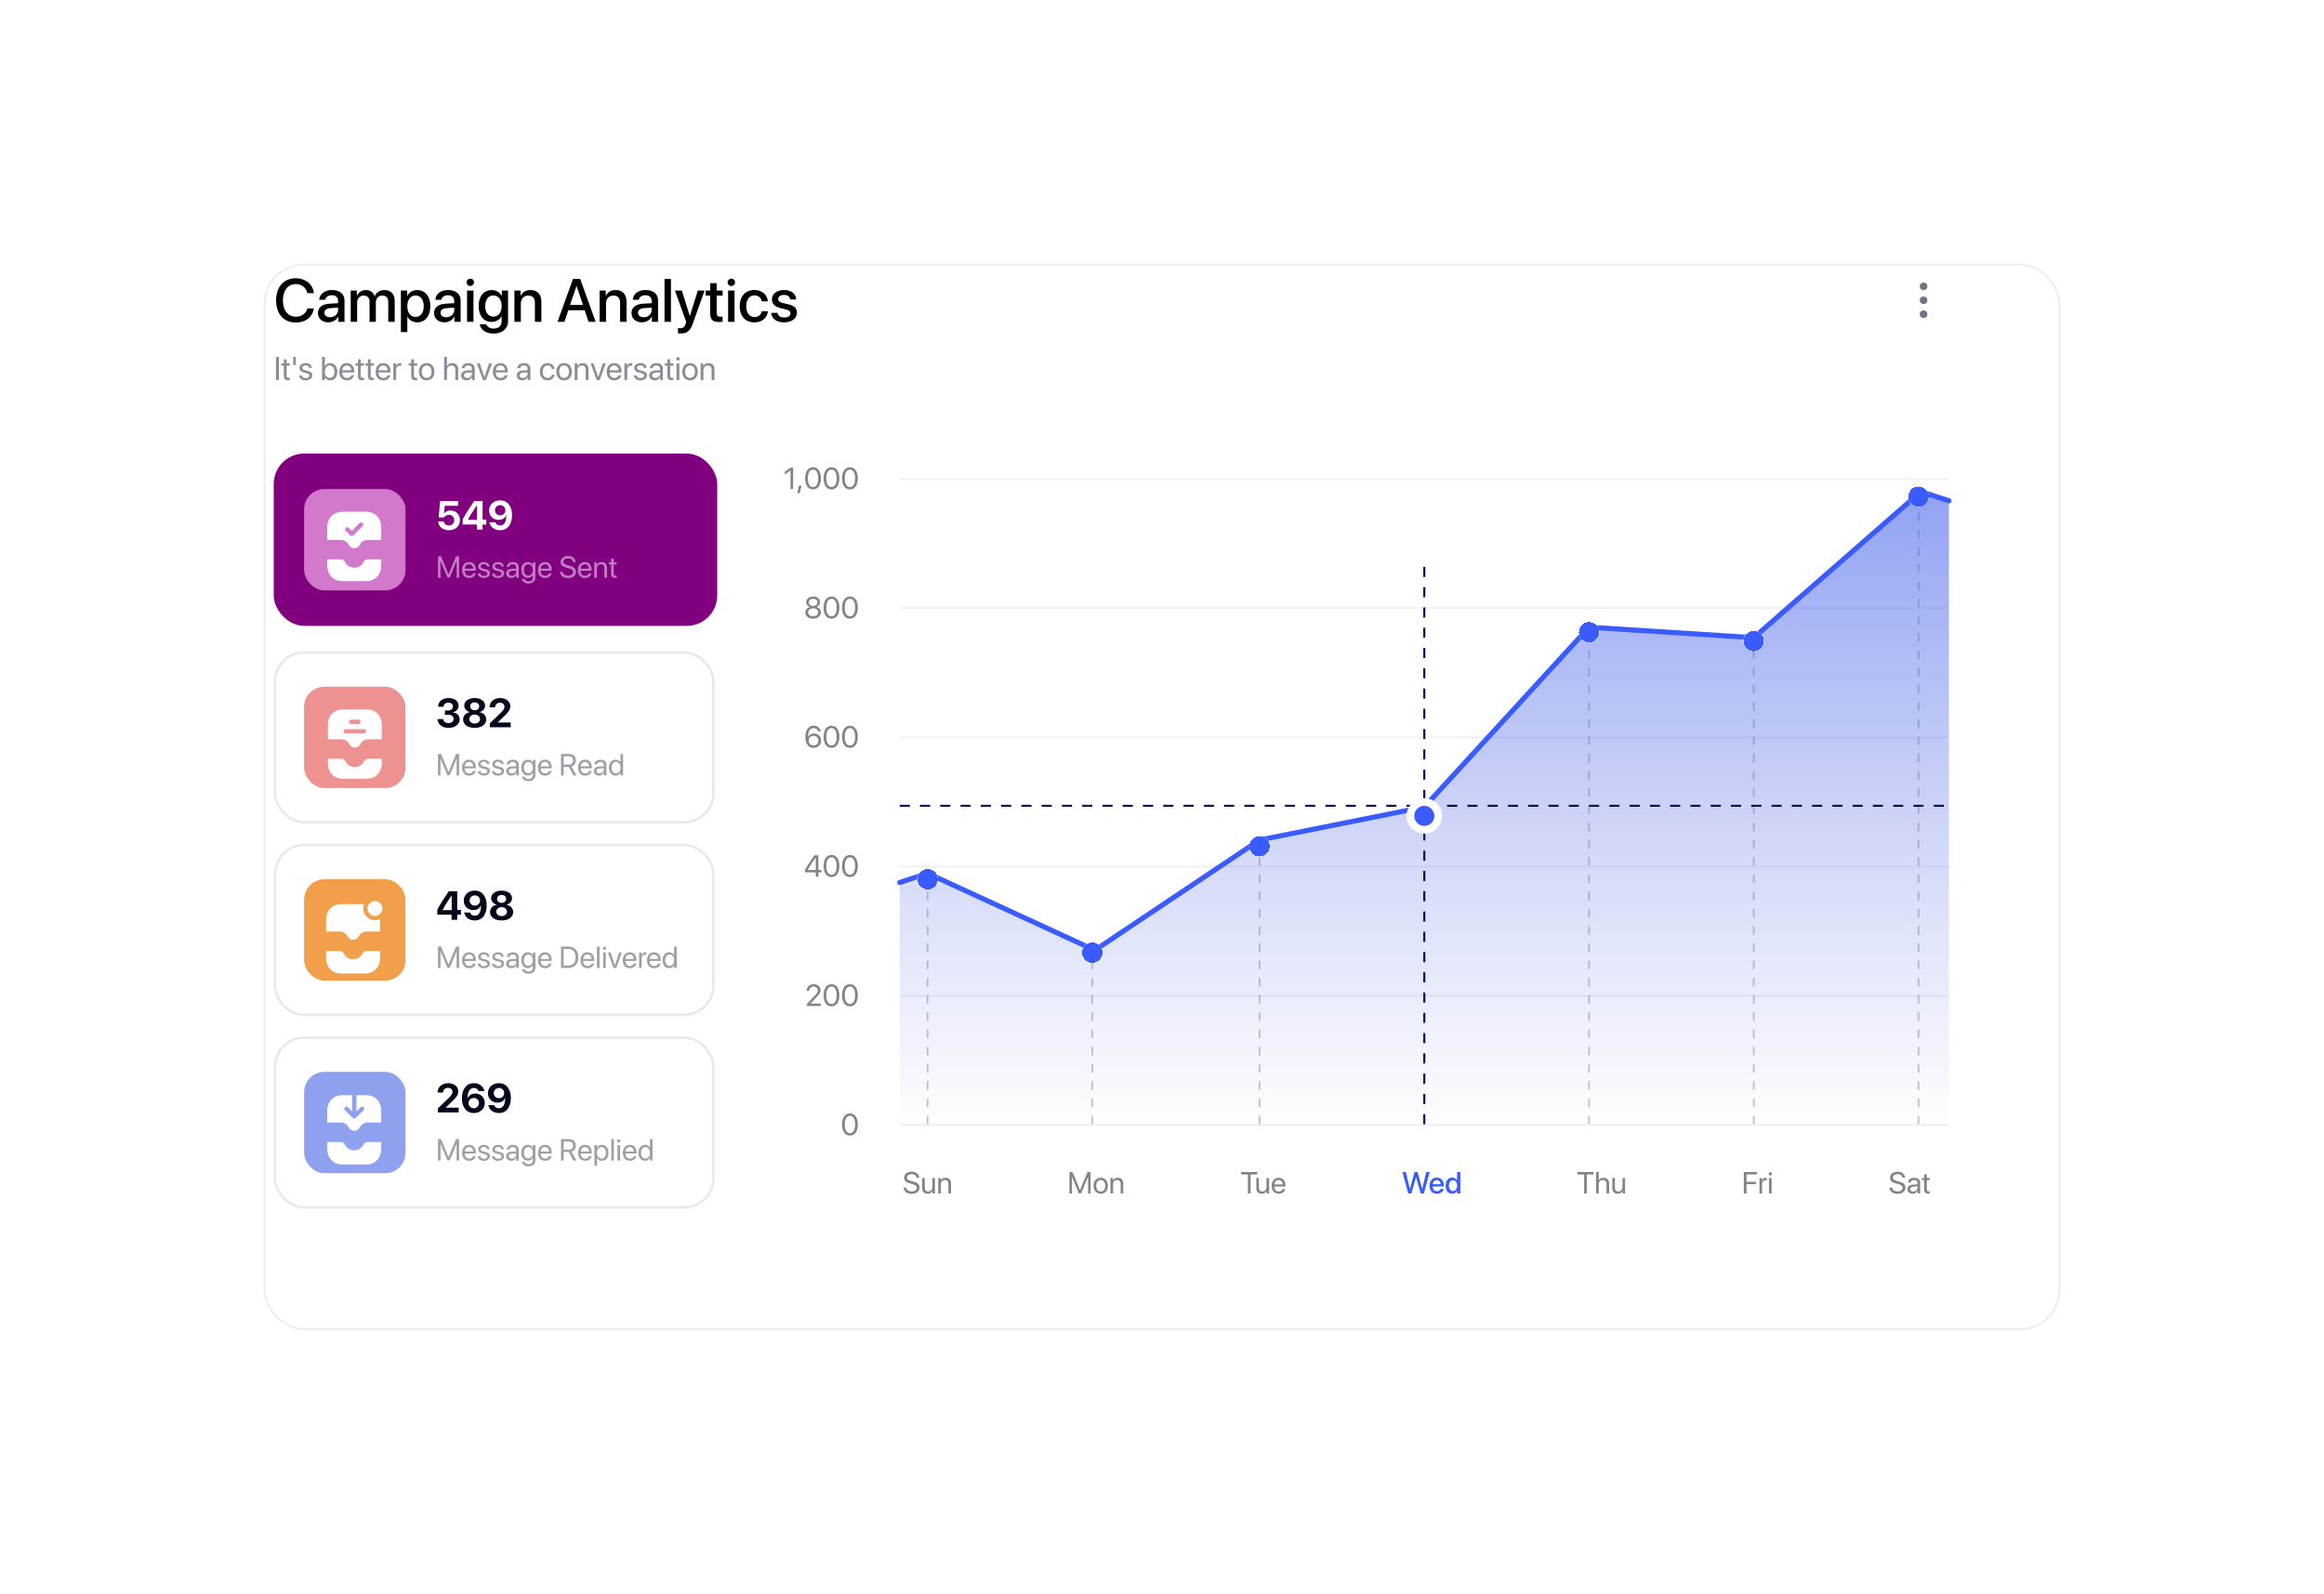 <svg width="917" height="629" viewBox="0 0 917 629" fill="none" xmlns="http://www.w3.org/2000/svg">
<g filter="url(#filter0_d_52_440)">
<rect x="84" y="80" width="709" height="421" rx="16" fill="white"/>
<rect x="84.4" y="80.4" width="708.2" height="420.2" rx="15.6" stroke="#EEEEEE" stroke-width="0.8"/>
</g>
<rect x="108" y="179" width="175" height="68" rx="12" fill="#800080"/>
<rect x="120" y="193" width="40" height="40" rx="8" fill="#d379cc"/>
<path fill-rule="evenodd" clip-rule="evenodd" d="M136.448 208.306C136.777 207.979 137.309 207.981 137.636 208.31L138.829 209.509L141.918 206.409C142.245 206.08 142.776 206.079 143.105 206.407C143.435 206.734 143.435 207.266 143.108 207.594L139.424 211.292C139.267 211.45 139.052 211.54 138.829 211.54C138.605 211.54 138.391 211.45 138.235 211.292L136.446 209.495C136.118 209.165 136.12 208.633 136.448 208.306ZM134.499 213.084C135.823 213.084 137.008 213.822 137.595 215.011C138.008 215.847 138.844 216.368 139.775 216.368C140.705 216.368 141.541 215.847 141.955 215.01C142.543 213.822 143.728 213.084 145.05 213.084H150.193C150.316 213.084 150.417 212.984 150.417 212.86V208.172C150.417 204.458 148.039 201.964 144.5 201.964H135.053C131.514 201.964 129.137 204.458 129.137 208.172V212.86C129.137 212.984 129.237 213.084 129.361 213.084H134.499Z" fill="white"/>
<g filter="url(#filter1_d_52_440)">
<path fill-rule="evenodd" clip-rule="evenodd" d="M145.05 214.765C144.372 214.765 143.764 215.144 143.46 215.755C142.76 217.169 141.348 218.048 139.774 218.048C138.201 218.048 136.789 217.169 136.089 215.755C135.786 215.143 135.178 214.765 134.499 214.765H129.361C129.237 214.765 129.137 214.865 129.137 214.989V217.103C129.137 220.817 131.514 223.312 135.053 223.312H144.499C148.038 223.312 150.417 220.817 150.417 217.103V214.989C150.417 214.865 150.316 214.765 150.193 214.765H145.05Z" fill="white"/>
</g>
<path d="M181.152 228H180.168V221.484H180.127L177.432 227.941H176.541L173.846 221.484H173.805V228H172.82V219.545H174.045L176.963 226.6H177.01L179.928 219.545H181.152V228ZM185.078 222.686C184.123 222.686 183.455 223.418 183.391 224.432H186.701C186.678 223.412 186.039 222.686 185.078 222.686ZM186.678 226.254H187.68C187.504 227.32 186.473 228.105 185.143 228.105C183.396 228.105 182.336 226.893 182.336 224.977C182.336 223.084 183.414 221.801 185.096 221.801C186.742 221.801 187.756 222.996 187.756 224.842V225.229H183.385V225.287C183.385 226.453 184.07 227.221 185.166 227.221C185.939 227.221 186.508 226.828 186.678 226.254ZM188.682 223.588C188.682 222.545 189.613 221.801 190.955 221.801C192.215 221.801 193.141 222.551 193.188 223.582H192.215C192.145 222.996 191.67 222.633 190.92 222.633C190.176 222.633 189.684 223.002 189.684 223.535C189.684 223.957 190.006 224.238 190.697 224.414L191.641 224.643C192.871 224.953 193.316 225.398 193.316 226.295C193.316 227.355 192.314 228.105 190.891 228.105C189.555 228.105 188.623 227.379 188.518 226.301H189.537C189.648 226.934 190.129 227.273 190.955 227.273C191.781 227.273 192.291 226.922 192.291 226.371C192.291 225.938 192.039 225.703 191.354 225.521L190.281 225.246C189.209 224.971 188.682 224.42 188.682 223.588ZM194.271 223.588C194.271 222.545 195.203 221.801 196.545 221.801C197.805 221.801 198.73 222.551 198.777 223.582H197.805C197.734 222.996 197.26 222.633 196.51 222.633C195.766 222.633 195.273 223.002 195.273 223.535C195.273 223.957 195.596 224.238 196.287 224.414L197.23 224.643C198.461 224.953 198.906 225.398 198.906 226.295C198.906 227.355 197.904 228.105 196.48 228.105C195.145 228.105 194.213 227.379 194.107 226.301H195.127C195.238 226.934 195.719 227.273 196.545 227.273C197.371 227.273 197.881 226.922 197.881 226.371C197.881 225.938 197.629 225.703 196.943 225.521L195.871 225.246C194.799 224.971 194.271 224.42 194.271 223.588ZM201.977 227.238C202.938 227.238 203.676 226.564 203.676 225.686V225.188L202.047 225.287C201.227 225.34 200.758 225.703 200.758 226.277C200.758 226.857 201.244 227.238 201.977 227.238ZM201.748 228.105C200.535 228.105 199.721 227.373 199.721 226.277C199.721 225.234 200.523 224.578 201.93 224.496L203.676 224.396V223.887C203.676 223.143 203.184 222.697 202.34 222.697C201.555 222.697 201.062 223.066 200.934 223.664H199.949C200.02 222.609 200.922 221.801 202.363 221.801C203.793 221.801 204.695 222.574 204.695 223.787V228H203.729V226.951H203.705C203.342 227.648 202.568 228.105 201.748 228.105ZM208.469 227.15C209.529 227.15 210.238 226.271 210.238 224.93C210.238 223.588 209.529 222.697 208.469 222.697C207.42 222.697 206.734 223.564 206.734 224.93C206.734 226.295 207.42 227.15 208.469 227.15ZM208.504 230.297C207.162 230.297 206.102 229.541 205.932 228.504H206.98C207.18 229.061 207.783 229.43 208.545 229.43C209.6 229.43 210.238 228.82 210.238 227.912V226.951H210.215C209.84 227.613 209.119 228.047 208.264 228.047C206.711 228.047 205.691 226.822 205.691 224.93C205.691 223.02 206.711 221.801 208.287 221.801C209.148 221.801 209.863 222.223 210.268 222.932H210.285V221.906H211.258V227.877C211.258 229.33 210.186 230.297 208.504 230.297ZM215.031 222.686C214.076 222.686 213.408 223.418 213.344 224.432H216.654C216.631 223.412 215.992 222.686 215.031 222.686ZM216.631 226.254H217.633C217.457 227.32 216.426 228.105 215.096 228.105C213.35 228.105 212.289 226.893 212.289 224.977C212.289 223.084 213.367 221.801 215.049 221.801C216.695 221.801 217.709 222.996 217.709 224.842V225.229H213.338V225.287C213.338 226.453 214.023 227.221 215.119 227.221C215.893 227.221 216.461 226.828 216.631 226.254ZM220.955 225.674H222.016C222.115 226.588 222.982 227.191 224.189 227.191C225.332 227.191 226.164 226.588 226.164 225.756C226.164 225.041 225.666 224.602 224.529 224.309L223.445 224.027C221.887 223.629 221.195 222.943 221.195 221.795C221.195 220.389 222.426 219.404 224.184 219.404C225.865 219.404 227.084 220.4 227.131 221.818H226.076C225.982 220.91 225.25 220.354 224.148 220.354C223.053 220.354 222.291 220.922 222.291 221.748C222.291 222.387 222.76 222.768 223.908 223.066L224.793 223.301C226.545 223.74 227.254 224.414 227.254 225.627C227.254 227.174 226.035 228.141 224.09 228.141C222.297 228.141 221.055 227.168 220.955 225.674ZM230.77 222.686C229.814 222.686 229.146 223.418 229.082 224.432H232.393C232.369 223.412 231.73 222.686 230.77 222.686ZM232.369 226.254H233.371C233.195 227.32 232.164 228.105 230.834 228.105C229.088 228.105 228.027 226.893 228.027 224.977C228.027 223.084 229.105 221.801 230.787 221.801C232.434 221.801 233.447 222.996 233.447 224.842V225.229H229.076V225.287C229.076 226.453 229.762 227.221 230.857 227.221C231.631 227.221 232.199 226.828 232.369 226.254ZM234.479 228V221.906H235.439V222.879H235.463C235.803 222.223 236.453 221.801 237.396 221.801C238.732 221.801 239.506 222.662 239.506 224.045V228H238.486V224.227C238.486 223.242 238.023 222.703 237.086 222.703C236.125 222.703 235.498 223.383 235.498 224.414V228H234.479ZM241.135 220.436H242.154V221.906H243.338V222.744H242.154V226.365C242.154 226.922 242.389 227.174 242.91 227.174C243.027 227.174 243.262 227.156 243.332 227.145V228C243.209 228.029 242.928 228.047 242.688 228.047C241.568 228.047 241.135 227.59 241.135 226.418V222.744H240.227V221.906H241.135V220.436Z" fill="white" fill-opacity="0.5"/>
<path d="M177.133 209.25C174.711 209.25 172.969 207.812 172.898 205.773H175.078C175.211 206.727 176.055 207.383 177.148 207.383C178.383 207.383 179.234 206.523 179.234 205.297C179.234 204.047 178.383 203.172 177.164 203.172C176.312 203.172 175.578 203.562 175.188 204.211H173.078L173.633 197.727H180.805V199.602H175.484L175.227 202.688H175.273C175.734 201.93 176.633 201.453 177.781 201.453C179.938 201.453 181.484 203.039 181.484 205.234C181.484 207.625 179.719 209.25 177.133 209.25ZM188.172 209V206.992H182.562V204.984C183.547 203.109 184.773 201.133 187.086 197.727H190.414V205.102H191.883V206.992H190.414V209H188.172ZM184.633 205.109V205.172H188.219V199.398H188.172C186.531 201.805 185.547 203.344 184.633 205.109ZM197.305 209.25C195.148 209.25 193.453 207.969 193.141 206.125H195.469C195.695 206.883 196.438 207.383 197.344 207.383C198.898 207.383 199.844 205.906 199.781 203.32C199.773 203.32 199.758 203.32 199.758 203.32H199.742H199.734C199.328 204.422 198.219 205.164 196.734 205.164C194.609 205.164 192.992 203.586 192.992 201.445C192.992 199.125 194.82 197.469 197.336 197.469C198.961 197.469 200.312 198.195 201.094 199.531C201.719 200.492 202.039 201.758 202.039 203.266C202.039 207 200.273 209.25 197.305 209.25ZM197.352 203.391C198.523 203.391 199.414 202.531 199.414 201.391C199.414 200.242 198.516 199.352 197.367 199.352C196.211 199.352 195.297 200.242 195.297 201.375C195.297 202.531 196.18 203.391 197.352 203.391Z" fill="white"/>
<rect x="108.5" y="257.5" width="173" height="67" rx="11.5" fill="white" stroke="#E9E9E9"/>
<rect x="120" y="271" width="40" height="40" rx="8" fill="#EE9191"/>
<path fill-rule="evenodd" clip-rule="evenodd" d="M136.365 287.757H143.634C144.098 287.757 144.474 288.134 144.474 288.597C144.474 289.061 144.098 289.437 143.634 289.437H136.365C135.902 289.437 135.525 289.061 135.525 288.597C135.525 288.134 135.902 287.757 136.365 287.757ZM138.515 284.028H141.485C141.949 284.028 142.325 284.404 142.325 284.868C142.325 285.331 141.949 285.708 141.485 285.708H138.515C138.051 285.708 137.675 285.331 137.675 284.868C137.675 284.404 138.051 284.028 138.515 284.028ZM134.722 291.764C136.046 291.764 137.231 292.502 137.818 293.689C138.231 294.525 139.067 295.046 139.998 295.046C140.929 295.046 141.764 294.525 142.177 293.689C142.764 292.502 143.949 291.764 145.273 291.764H150.416C150.54 291.764 150.64 291.663 150.64 291.54V286.173C150.64 282.46 148.262 279.964 144.723 279.964H135.276C131.738 279.964 129.36 282.46 129.36 286.173V291.54C129.36 291.663 129.46 291.764 129.584 291.764H134.722Z" fill="white"/>
<g filter="url(#filter2_d_52_440)">
<path fill-rule="evenodd" clip-rule="evenodd" d="M145.273 293.443C144.594 293.443 143.986 293.822 143.685 294.431C142.986 295.847 141.574 296.726 139.998 296.726C138.424 296.726 137.011 295.847 136.312 294.432C136.009 293.822 135.402 293.443 134.722 293.443H129.584C129.46 293.443 129.36 293.544 129.36 293.667V295.103C129.36 298.817 131.738 301.312 135.276 301.312H144.722C148.261 301.312 150.64 298.817 150.64 295.103V293.667C150.64 293.544 150.54 293.443 150.416 293.443H145.273Z" fill="white"/>
</g>
<path d="M181.152 306H180.168V299.484H180.127L177.432 305.941H176.541L173.846 299.484H173.805V306H172.82V297.545H174.045L176.963 304.6H177.01L179.928 297.545H181.152V306ZM185.078 300.686C184.123 300.686 183.455 301.418 183.391 302.432H186.701C186.678 301.412 186.039 300.686 185.078 300.686ZM186.678 304.254H187.68C187.504 305.32 186.473 306.105 185.143 306.105C183.396 306.105 182.336 304.893 182.336 302.977C182.336 301.084 183.414 299.801 185.096 299.801C186.742 299.801 187.756 300.996 187.756 302.842V303.229H183.385V303.287C183.385 304.453 184.07 305.221 185.166 305.221C185.939 305.221 186.508 304.828 186.678 304.254ZM188.682 301.588C188.682 300.545 189.613 299.801 190.955 299.801C192.215 299.801 193.141 300.551 193.188 301.582H192.215C192.145 300.996 191.67 300.633 190.92 300.633C190.176 300.633 189.684 301.002 189.684 301.535C189.684 301.957 190.006 302.238 190.697 302.414L191.641 302.643C192.871 302.953 193.316 303.398 193.316 304.295C193.316 305.355 192.314 306.105 190.891 306.105C189.555 306.105 188.623 305.379 188.518 304.301H189.537C189.648 304.934 190.129 305.273 190.955 305.273C191.781 305.273 192.291 304.922 192.291 304.371C192.291 303.938 192.039 303.703 191.354 303.521L190.281 303.246C189.209 302.971 188.682 302.42 188.682 301.588ZM194.271 301.588C194.271 300.545 195.203 299.801 196.545 299.801C197.805 299.801 198.73 300.551 198.777 301.582H197.805C197.734 300.996 197.26 300.633 196.51 300.633C195.766 300.633 195.273 301.002 195.273 301.535C195.273 301.957 195.596 302.238 196.287 302.414L197.23 302.643C198.461 302.953 198.906 303.398 198.906 304.295C198.906 305.355 197.904 306.105 196.48 306.105C195.145 306.105 194.213 305.379 194.107 304.301H195.127C195.238 304.934 195.719 305.273 196.545 305.273C197.371 305.273 197.881 304.922 197.881 304.371C197.881 303.938 197.629 303.703 196.943 303.521L195.871 303.246C194.799 302.971 194.271 302.42 194.271 301.588ZM201.977 305.238C202.938 305.238 203.676 304.564 203.676 303.686V303.188L202.047 303.287C201.227 303.34 200.758 303.703 200.758 304.277C200.758 304.857 201.244 305.238 201.977 305.238ZM201.748 306.105C200.535 306.105 199.721 305.373 199.721 304.277C199.721 303.234 200.523 302.578 201.93 302.496L203.676 302.396V301.887C203.676 301.143 203.184 300.697 202.34 300.697C201.555 300.697 201.062 301.066 200.934 301.664H199.949C200.02 300.609 200.922 299.801 202.363 299.801C203.793 299.801 204.695 300.574 204.695 301.787V306H203.729V304.951H203.705C203.342 305.648 202.568 306.105 201.748 306.105ZM208.469 305.15C209.529 305.15 210.238 304.271 210.238 302.93C210.238 301.588 209.529 300.697 208.469 300.697C207.42 300.697 206.734 301.564 206.734 302.93C206.734 304.295 207.42 305.15 208.469 305.15ZM208.504 308.297C207.162 308.297 206.102 307.541 205.932 306.504H206.98C207.18 307.061 207.783 307.43 208.545 307.43C209.6 307.43 210.238 306.82 210.238 305.912V304.951H210.215C209.84 305.613 209.119 306.047 208.264 306.047C206.711 306.047 205.691 304.822 205.691 302.93C205.691 301.02 206.711 299.801 208.287 299.801C209.148 299.801 209.863 300.223 210.268 300.932H210.285V299.906H211.258V305.877C211.258 307.33 210.186 308.297 208.504 308.297ZM215.031 300.686C214.076 300.686 213.408 301.418 213.344 302.432H216.654C216.631 301.412 215.992 300.686 215.031 300.686ZM216.631 304.254H217.633C217.457 305.32 216.426 306.105 215.096 306.105C213.35 306.105 212.289 304.893 212.289 302.977C212.289 301.084 213.367 299.801 215.049 299.801C216.695 299.801 217.709 300.996 217.709 302.842V303.229H213.338V303.287C213.338 304.453 214.023 305.221 215.119 305.221C215.893 305.221 216.461 304.828 216.631 304.254ZM222.414 298.482V301.723H224.436C225.52 301.723 226.135 301.137 226.135 300.1C226.135 299.086 225.479 298.482 224.389 298.482H222.414ZM222.414 302.654V306H221.359V297.545H224.529C226.158 297.545 227.225 298.541 227.225 300.064C227.225 301.242 226.586 302.156 225.525 302.49L227.482 306H226.246L224.436 302.654H222.414ZM230.84 300.686C229.885 300.686 229.217 301.418 229.152 302.432H232.463C232.439 301.412 231.801 300.686 230.84 300.686ZM232.439 304.254H233.441C233.266 305.32 232.234 306.105 230.904 306.105C229.158 306.105 228.098 304.893 228.098 302.977C228.098 301.084 229.176 299.801 230.857 299.801C232.504 299.801 233.518 300.996 233.518 302.842V303.229H229.146V303.287C229.146 304.453 229.832 305.221 230.928 305.221C231.701 305.221 232.27 304.828 232.439 304.254ZM236.559 305.238C237.52 305.238 238.258 304.564 238.258 303.686V303.188L236.629 303.287C235.809 303.34 235.34 303.703 235.34 304.277C235.34 304.857 235.826 305.238 236.559 305.238ZM236.33 306.105C235.117 306.105 234.303 305.373 234.303 304.277C234.303 303.234 235.105 302.578 236.512 302.496L238.258 302.396V301.887C238.258 301.143 237.766 300.697 236.922 300.697C236.137 300.697 235.645 301.066 235.516 301.664H234.531C234.602 300.609 235.504 299.801 236.945 299.801C238.375 299.801 239.277 300.574 239.277 301.787V306H238.311V304.951H238.287C237.924 305.648 237.15 306.105 236.33 306.105ZM242.881 306.105C241.328 306.105 240.273 304.863 240.273 302.953C240.273 301.043 241.322 299.801 242.857 299.801C243.73 299.801 244.434 300.229 244.797 300.896H244.82V297.545H245.84V306H244.867V304.969H244.85C244.457 305.672 243.76 306.105 242.881 306.105ZM243.074 300.697C241.996 300.697 241.316 301.576 241.316 302.953C241.316 304.336 241.996 305.209 243.074 305.209C244.123 305.209 244.826 304.318 244.826 302.953C244.826 301.594 244.123 300.697 243.074 300.697Z" fill="#3E3E55" fill-opacity="0.5"/>
<path d="M175.539 282.078V280.375H176.906C177.984 280.375 178.711 279.734 178.711 278.805C178.711 277.891 178.062 277.289 176.891 277.289C175.797 277.289 175.07 277.938 175.008 278.922H172.836C172.922 276.836 174.547 275.477 176.992 275.477C179.336 275.477 180.938 276.68 180.938 278.484C180.938 279.867 179.992 280.867 178.609 281.117V281.164C180.289 281.305 181.375 282.32 181.375 283.883C181.375 285.906 179.539 287.25 176.938 287.25C174.391 287.25 172.727 285.852 172.617 283.773H174.875C174.945 284.727 175.727 285.352 176.969 285.352C178.148 285.352 178.977 284.688 178.977 283.734C178.977 282.703 178.203 282.078 176.93 282.078H175.539ZM187.297 287.25C184.562 287.25 182.727 285.898 182.727 283.945C182.727 282.461 183.805 281.312 185.375 281.055V281.008C184.062 280.703 183.18 279.695 183.18 278.453C183.18 276.734 184.883 275.477 187.297 275.477C189.719 275.477 191.406 276.727 191.406 278.461C191.406 279.688 190.531 280.695 189.219 281.008V281.055C190.797 281.32 191.867 282.469 191.867 283.953C191.867 285.906 190.008 287.25 187.297 287.25ZM187.297 285.531C188.539 285.531 189.398 284.789 189.398 283.773C189.398 282.758 188.539 282.016 187.297 282.016C186.055 282.016 185.188 282.758 185.188 283.773C185.188 284.789 186.055 285.531 187.297 285.531ZM187.297 280.297C188.336 280.297 189.078 279.641 189.078 278.742C189.078 277.836 188.336 277.18 187.297 277.18C186.25 277.18 185.516 277.844 185.516 278.742C185.516 279.641 186.25 280.297 187.297 280.297ZM193.18 279.117C193.18 276.984 194.883 275.477 197.344 275.477C199.719 275.477 201.352 276.852 201.352 278.734C201.352 280.141 200.414 281.195 199.172 282.43L196.422 285.078V285.125H201.508V287H193.312V285.414L197.562 281.32C198.703 280.18 199.055 279.609 199.055 278.828C199.055 277.984 198.312 277.312 197.266 277.312C196.172 277.312 195.367 278.078 195.367 279.117V279.156H193.18V279.117Z" fill="#03071B"/>
<rect x="108.5" y="333.5" width="173" height="67" rx="11.5" fill="white" stroke="#E9E9E9"/>
<rect x="120" y="347" width="40" height="40" rx="8" fill="#F29F4C"/>
<path fill-rule="evenodd" clip-rule="evenodd" d="M149.958 367.403C149.958 367.527 149.857 367.626 149.734 367.626H144.593C143.271 367.626 142.084 368.366 141.502 369.553C141.087 370.393 140.247 370.908 139.318 370.908C138.388 370.908 137.548 370.393 137.134 369.553C136.551 368.366 135.364 367.626 134.043 367.626H128.902C128.778 367.626 128.678 367.526 128.678 367.402V363.046C128.678 359.327 131.052 356.83 134.591 356.83H143.32C143.479 356.83 143.588 356.991 143.539 357.142C143.4 357.579 143.327 358.043 143.327 358.521C143.327 361.074 145.399 363.146 147.942 363.146C148.542 363.146 149.104 363.032 149.621 362.829C149.774 362.769 149.947 362.876 149.948 363.041C149.95 363.889 149.957 366.068 149.958 367.403Z" fill="white"/>
<g filter="url(#filter3_d_52_440)">
<path fill-rule="evenodd" clip-rule="evenodd" d="M144.593 369.307H149.734C149.857 369.307 149.958 369.407 149.958 369.531V371.972C149.958 375.691 147.583 378.188 144.044 378.188H134.591C131.052 378.188 128.678 375.691 128.678 371.972V369.531C128.678 369.407 128.778 369.307 128.902 369.307H134.043C134.715 369.307 135.331 369.687 135.633 370.292C136.327 371.715 137.739 372.588 139.318 372.588C140.886 372.588 142.308 371.715 143.003 370.292C143.305 369.687 143.91 369.307 144.593 369.307Z" fill="white"/>
</g>
<path fill-rule="evenodd" clip-rule="evenodd" d="M147.942 355.575C146.889 355.575 145.959 356.135 145.455 356.975C145.164 357.423 145.007 357.961 145.007 358.521C145.007 360.145 146.318 361.466 147.942 361.466C148.58 361.466 149.174 361.265 149.655 360.906C150.395 360.369 150.876 359.506 150.876 358.521C150.876 356.897 149.555 355.575 147.942 355.575Z" fill="white"/>
<path d="M181.152 382H180.168V375.484H180.127L177.432 381.941H176.541L173.846 375.484H173.805V382H172.82V373.545H174.045L176.963 380.6H177.01L179.928 373.545H181.152V382ZM185.078 376.686C184.123 376.686 183.455 377.418 183.391 378.432H186.701C186.678 377.412 186.039 376.686 185.078 376.686ZM186.678 380.254H187.68C187.504 381.32 186.473 382.105 185.143 382.105C183.396 382.105 182.336 380.893 182.336 378.977C182.336 377.084 183.414 375.801 185.096 375.801C186.742 375.801 187.756 376.996 187.756 378.842V379.229H183.385V379.287C183.385 380.453 184.07 381.221 185.166 381.221C185.939 381.221 186.508 380.828 186.678 380.254ZM188.682 377.588C188.682 376.545 189.613 375.801 190.955 375.801C192.215 375.801 193.141 376.551 193.188 377.582H192.215C192.145 376.996 191.67 376.633 190.92 376.633C190.176 376.633 189.684 377.002 189.684 377.535C189.684 377.957 190.006 378.238 190.697 378.414L191.641 378.643C192.871 378.953 193.316 379.398 193.316 380.295C193.316 381.355 192.314 382.105 190.891 382.105C189.555 382.105 188.623 381.379 188.518 380.301H189.537C189.648 380.934 190.129 381.273 190.955 381.273C191.781 381.273 192.291 380.922 192.291 380.371C192.291 379.938 192.039 379.703 191.354 379.521L190.281 379.246C189.209 378.971 188.682 378.42 188.682 377.588ZM194.271 377.588C194.271 376.545 195.203 375.801 196.545 375.801C197.805 375.801 198.73 376.551 198.777 377.582H197.805C197.734 376.996 197.26 376.633 196.51 376.633C195.766 376.633 195.273 377.002 195.273 377.535C195.273 377.957 195.596 378.238 196.287 378.414L197.23 378.643C198.461 378.953 198.906 379.398 198.906 380.295C198.906 381.355 197.904 382.105 196.48 382.105C195.145 382.105 194.213 381.379 194.107 380.301H195.127C195.238 380.934 195.719 381.273 196.545 381.273C197.371 381.273 197.881 380.922 197.881 380.371C197.881 379.938 197.629 379.703 196.943 379.521L195.871 379.246C194.799 378.971 194.271 378.42 194.271 377.588ZM201.977 381.238C202.938 381.238 203.676 380.564 203.676 379.686V379.188L202.047 379.287C201.227 379.34 200.758 379.703 200.758 380.277C200.758 380.857 201.244 381.238 201.977 381.238ZM201.748 382.105C200.535 382.105 199.721 381.373 199.721 380.277C199.721 379.234 200.523 378.578 201.93 378.496L203.676 378.396V377.887C203.676 377.143 203.184 376.697 202.34 376.697C201.555 376.697 201.062 377.066 200.934 377.664H199.949C200.02 376.609 200.922 375.801 202.363 375.801C203.793 375.801 204.695 376.574 204.695 377.787V382H203.729V380.951H203.705C203.342 381.648 202.568 382.105 201.748 382.105ZM208.469 381.15C209.529 381.15 210.238 380.271 210.238 378.93C210.238 377.588 209.529 376.697 208.469 376.697C207.42 376.697 206.734 377.564 206.734 378.93C206.734 380.295 207.42 381.15 208.469 381.15ZM208.504 384.297C207.162 384.297 206.102 383.541 205.932 382.504H206.98C207.18 383.061 207.783 383.43 208.545 383.43C209.6 383.43 210.238 382.82 210.238 381.912V380.951H210.215C209.84 381.613 209.119 382.047 208.264 382.047C206.711 382.047 205.691 380.822 205.691 378.93C205.691 377.02 206.711 375.801 208.287 375.801C209.148 375.801 209.863 376.223 210.268 376.932H210.285V375.906H211.258V381.877C211.258 383.33 210.186 384.297 208.504 384.297ZM215.031 376.686C214.076 376.686 213.408 377.418 213.344 378.432H216.654C216.631 377.412 215.992 376.686 215.031 376.686ZM216.631 380.254H217.633C217.457 381.32 216.426 382.105 215.096 382.105C213.35 382.105 212.289 380.893 212.289 378.977C212.289 377.084 213.367 375.801 215.049 375.801C216.695 375.801 217.709 376.996 217.709 378.842V379.229H213.338V379.287C213.338 380.453 214.023 381.221 215.119 381.221C215.893 381.221 216.461 380.828 216.631 380.254ZM221.359 373.545H224.201C226.709 373.545 228.191 375.109 228.191 377.77C228.191 380.436 226.715 382 224.201 382H221.359V373.545ZM222.414 374.494V381.051H224.131C226.047 381.051 227.113 379.879 227.113 377.781C227.113 375.666 226.053 374.494 224.131 374.494H222.414ZM231.789 376.686C230.834 376.686 230.166 377.418 230.102 378.432H233.412C233.389 377.412 232.75 376.686 231.789 376.686ZM233.389 380.254H234.391C234.215 381.32 233.184 382.105 231.854 382.105C230.107 382.105 229.047 380.893 229.047 378.977C229.047 377.084 230.125 375.801 231.807 375.801C233.453 375.801 234.467 376.996 234.467 378.842V379.229H230.096V379.287C230.096 380.453 230.781 381.221 231.877 381.221C232.65 381.221 233.219 380.828 233.389 380.254ZM235.551 382V373.545H236.57V382H235.551ZM238 382V375.906H239.02V382H238ZM238.51 374.881C238.164 374.881 237.877 374.594 237.877 374.248C237.877 373.896 238.164 373.615 238.51 373.615C238.861 373.615 239.148 373.896 239.148 374.248C239.148 374.594 238.861 374.881 238.51 374.881ZM245.395 375.906L243.156 382H242.113L239.869 375.906H240.941L242.623 380.916H242.646L244.334 375.906H245.395ZM248.465 376.686C247.51 376.686 246.842 377.418 246.777 378.432H250.088C250.064 377.412 249.426 376.686 248.465 376.686ZM250.064 380.254H251.066C250.891 381.32 249.859 382.105 248.529 382.105C246.783 382.105 245.723 380.893 245.723 378.977C245.723 377.084 246.801 375.801 248.482 375.801C250.129 375.801 251.143 376.996 251.143 378.842V379.229H246.771V379.287C246.771 380.453 247.457 381.221 248.553 381.221C249.326 381.221 249.895 380.828 250.064 380.254ZM252.174 382V375.906H253.135V376.902H253.158C253.357 376.229 253.92 375.801 254.635 375.801C254.811 375.801 254.963 375.83 255.045 375.842V376.832C254.963 376.803 254.746 376.773 254.5 376.773C253.709 376.773 253.193 377.342 253.193 378.203V382H252.174ZM258.027 376.686C257.072 376.686 256.404 377.418 256.34 378.432H259.65C259.627 377.412 258.988 376.686 258.027 376.686ZM259.627 380.254H260.629C260.453 381.32 259.422 382.105 258.092 382.105C256.346 382.105 255.285 380.893 255.285 378.977C255.285 377.084 256.363 375.801 258.045 375.801C259.691 375.801 260.705 376.996 260.705 378.842V379.229H256.334V379.287C256.334 380.453 257.02 381.221 258.115 381.221C258.889 381.221 259.457 380.828 259.627 380.254ZM264.045 382.105C262.492 382.105 261.438 380.863 261.438 378.953C261.438 377.043 262.486 375.801 264.021 375.801C264.895 375.801 265.598 376.229 265.961 376.896H265.984V373.545H267.004V382H266.031V380.969H266.014C265.621 381.672 264.924 382.105 264.045 382.105ZM264.238 376.697C263.16 376.697 262.48 377.576 262.48 378.953C262.48 380.336 263.16 381.209 264.238 381.209C265.287 381.209 265.99 380.318 265.99 378.953C265.99 377.594 265.287 376.697 264.238 376.697Z" fill="#3E3E55" fill-opacity="0.5"/>
<path d="M178.172 363V360.992H172.562V358.984C173.547 357.109 174.773 355.133 177.086 351.727H180.414V359.102H181.883V360.992H180.414V363H178.172ZM174.633 359.109V359.172H178.219V353.398H178.172C176.531 355.805 175.547 357.344 174.633 359.109ZM187.305 363.25C185.148 363.25 183.453 361.969 183.141 360.125H185.469C185.695 360.883 186.438 361.383 187.344 361.383C188.898 361.383 189.844 359.906 189.781 357.32C189.773 357.32 189.758 357.32 189.758 357.32H189.742H189.734C189.328 358.422 188.219 359.164 186.734 359.164C184.609 359.164 182.992 357.586 182.992 355.445C182.992 353.125 184.82 351.469 187.336 351.469C188.961 351.469 190.312 352.195 191.094 353.531C191.719 354.492 192.039 355.758 192.039 357.266C192.039 361 190.273 363.25 187.305 363.25ZM187.352 357.391C188.523 357.391 189.414 356.531 189.414 355.391C189.414 354.242 188.516 353.352 187.367 353.352C186.211 353.352 185.297 354.242 185.297 355.375C185.297 356.531 186.18 357.391 187.352 357.391ZM197.922 363.25C195.188 363.25 193.352 361.898 193.352 359.945C193.352 358.461 194.43 357.312 196 357.055V357.008C194.688 356.703 193.805 355.695 193.805 354.453C193.805 352.734 195.508 351.477 197.922 351.477C200.344 351.477 202.031 352.727 202.031 354.461C202.031 355.688 201.156 356.695 199.844 357.008V357.055C201.422 357.32 202.492 358.469 202.492 359.953C202.492 361.906 200.633 363.25 197.922 363.25ZM197.922 361.531C199.164 361.531 200.023 360.789 200.023 359.773C200.023 358.758 199.164 358.016 197.922 358.016C196.68 358.016 195.812 358.758 195.812 359.773C195.812 360.789 196.68 361.531 197.922 361.531ZM197.922 356.297C198.961 356.297 199.703 355.641 199.703 354.742C199.703 353.836 198.961 353.18 197.922 353.18C196.875 353.18 196.141 353.844 196.141 354.742C196.141 355.641 196.875 356.297 197.922 356.297Z" fill="#03071B"/>
<rect x="108.5" y="409.5" width="173" height="67" rx="11.5" fill="white" stroke="#E9E9E9"/>
<rect x="120" y="423" width="40" height="40" rx="8" fill="#8FA0EF"/>
<path fill-rule="evenodd" clip-rule="evenodd" d="M134.5 442.998C135.822 442.998 137.007 443.735 137.595 444.922C138.009 445.761 138.843 446.281 139.775 446.281C140.706 446.281 141.541 445.761 141.956 444.922C142.542 443.735 143.729 442.998 145.05 442.998H150.193C150.317 442.998 150.417 442.897 150.417 442.774V438.416C150.417 434.703 148.039 432.208 144.501 432.208H140.617V438.59L142.269 436.991C142.602 436.668 143.133 436.675 143.458 437.011C143.78 437.344 143.771 437.876 143.437 438.198L140.361 441.177C140.295 441.24 140.217 441.282 140.139 441.32C140.126 441.327 140.115 441.338 140.102 441.345C139.998 441.388 139.888 441.413 139.776 441.413C139.665 441.413 139.555 441.388 139.451 441.343C139.447 441.342 139.443 441.338 139.439 441.337C139.35 441.297 139.265 441.247 139.191 441.177L136.116 438.198C135.783 437.876 135.774 437.344 136.098 437.01C136.421 436.677 136.951 436.668 137.285 436.991L138.937 438.59V432.208H135.054C131.515 432.208 129.137 434.703 129.137 438.416V442.774C129.137 442.897 129.238 442.998 129.361 442.998H134.5Z" fill="white"/>
<g filter="url(#filter4_d_52_440)">
<path fill-rule="evenodd" clip-rule="evenodd" d="M145.05 444.678C144.372 444.678 143.763 445.056 143.462 445.667C142.762 447.082 141.349 447.962 139.774 447.962C138.199 447.962 136.786 447.081 136.089 445.666C135.786 445.056 135.178 444.678 134.499 444.678H129.361C129.237 444.678 129.137 444.778 129.137 444.902V447.347C129.137 451.061 131.514 453.556 135.054 453.556H144.5C148.039 453.556 150.417 451.061 150.417 447.347V444.902C150.417 444.778 150.316 444.678 150.193 444.678H145.05Z" fill="white"/>
</g>
<path d="M181.152 458H180.168V451.484H180.127L177.432 457.941H176.541L173.846 451.484H173.805V458H172.82V449.545H174.045L176.963 456.6H177.01L179.928 449.545H181.152V458ZM185.078 452.686C184.123 452.686 183.455 453.418 183.391 454.432H186.701C186.678 453.412 186.039 452.686 185.078 452.686ZM186.678 456.254H187.68C187.504 457.32 186.473 458.105 185.143 458.105C183.396 458.105 182.336 456.893 182.336 454.977C182.336 453.084 183.414 451.801 185.096 451.801C186.742 451.801 187.756 452.996 187.756 454.842V455.229H183.385V455.287C183.385 456.453 184.07 457.221 185.166 457.221C185.939 457.221 186.508 456.828 186.678 456.254ZM188.682 453.588C188.682 452.545 189.613 451.801 190.955 451.801C192.215 451.801 193.141 452.551 193.188 453.582H192.215C192.145 452.996 191.67 452.633 190.92 452.633C190.176 452.633 189.684 453.002 189.684 453.535C189.684 453.957 190.006 454.238 190.697 454.414L191.641 454.643C192.871 454.953 193.316 455.398 193.316 456.295C193.316 457.355 192.314 458.105 190.891 458.105C189.555 458.105 188.623 457.379 188.518 456.301H189.537C189.648 456.934 190.129 457.273 190.955 457.273C191.781 457.273 192.291 456.922 192.291 456.371C192.291 455.938 192.039 455.703 191.354 455.521L190.281 455.246C189.209 454.971 188.682 454.42 188.682 453.588ZM194.271 453.588C194.271 452.545 195.203 451.801 196.545 451.801C197.805 451.801 198.73 452.551 198.777 453.582H197.805C197.734 452.996 197.26 452.633 196.51 452.633C195.766 452.633 195.273 453.002 195.273 453.535C195.273 453.957 195.596 454.238 196.287 454.414L197.23 454.643C198.461 454.953 198.906 455.398 198.906 456.295C198.906 457.355 197.904 458.105 196.48 458.105C195.145 458.105 194.213 457.379 194.107 456.301H195.127C195.238 456.934 195.719 457.273 196.545 457.273C197.371 457.273 197.881 456.922 197.881 456.371C197.881 455.938 197.629 455.703 196.943 455.521L195.871 455.246C194.799 454.971 194.271 454.42 194.271 453.588ZM201.977 457.238C202.938 457.238 203.676 456.564 203.676 455.686V455.188L202.047 455.287C201.227 455.34 200.758 455.703 200.758 456.277C200.758 456.857 201.244 457.238 201.977 457.238ZM201.748 458.105C200.535 458.105 199.721 457.373 199.721 456.277C199.721 455.234 200.523 454.578 201.93 454.496L203.676 454.396V453.887C203.676 453.143 203.184 452.697 202.34 452.697C201.555 452.697 201.062 453.066 200.934 453.664H199.949C200.02 452.609 200.922 451.801 202.363 451.801C203.793 451.801 204.695 452.574 204.695 453.787V458H203.729V456.951H203.705C203.342 457.648 202.568 458.105 201.748 458.105ZM208.469 457.15C209.529 457.15 210.238 456.271 210.238 454.93C210.238 453.588 209.529 452.697 208.469 452.697C207.42 452.697 206.734 453.564 206.734 454.93C206.734 456.295 207.42 457.15 208.469 457.15ZM208.504 460.297C207.162 460.297 206.102 459.541 205.932 458.504H206.98C207.18 459.061 207.783 459.43 208.545 459.43C209.6 459.43 210.238 458.82 210.238 457.912V456.951H210.215C209.84 457.613 209.119 458.047 208.264 458.047C206.711 458.047 205.691 456.822 205.691 454.93C205.691 453.02 206.711 451.801 208.287 451.801C209.148 451.801 209.863 452.223 210.268 452.932H210.285V451.906H211.258V457.877C211.258 459.33 210.186 460.297 208.504 460.297ZM215.031 452.686C214.076 452.686 213.408 453.418 213.344 454.432H216.654C216.631 453.412 215.992 452.686 215.031 452.686ZM216.631 456.254H217.633C217.457 457.32 216.426 458.105 215.096 458.105C213.35 458.105 212.289 456.893 212.289 454.977C212.289 453.084 213.367 451.801 215.049 451.801C216.695 451.801 217.709 452.996 217.709 454.842V455.229H213.338V455.287C213.338 456.453 214.023 457.221 215.119 457.221C215.893 457.221 216.461 456.828 216.631 456.254ZM222.414 450.482V453.723H224.436C225.52 453.723 226.135 453.137 226.135 452.1C226.135 451.086 225.479 450.482 224.389 450.482H222.414ZM222.414 454.654V458H221.359V449.545H224.529C226.158 449.545 227.225 450.541 227.225 452.064C227.225 453.242 226.586 454.156 225.525 454.49L227.482 458H226.246L224.436 454.654H222.414ZM230.84 452.686C229.885 452.686 229.217 453.418 229.152 454.432H232.463C232.439 453.412 231.801 452.686 230.84 452.686ZM232.439 456.254H233.441C233.266 457.32 232.234 458.105 230.904 458.105C229.158 458.105 228.098 456.893 228.098 454.977C228.098 453.084 229.176 451.801 230.857 451.801C232.504 451.801 233.518 452.996 233.518 454.842V455.229H229.146V455.287C229.146 456.453 229.832 457.221 230.928 457.221C231.701 457.221 232.27 456.828 232.439 456.254ZM237.508 451.801C239.061 451.801 240.115 453.043 240.115 454.953C240.115 456.863 239.066 458.105 237.531 458.105C236.658 458.105 235.955 457.678 235.592 457.01H235.568V460.033H234.549V451.906H235.516V452.938H235.539C235.914 452.252 236.623 451.801 237.508 451.801ZM237.309 457.209C238.393 457.209 239.072 456.336 239.072 454.953C239.072 453.576 238.393 452.697 237.309 452.697C236.266 452.697 235.562 453.6 235.562 454.953C235.562 456.312 236.266 457.209 237.309 457.209ZM241.199 458V449.545H242.219V458H241.199ZM243.648 458V451.906H244.668V458H243.648ZM244.158 450.881C243.812 450.881 243.525 450.594 243.525 450.248C243.525 449.896 243.812 449.615 244.158 449.615C244.51 449.615 244.797 449.896 244.797 450.248C244.797 450.594 244.51 450.881 244.158 450.881ZM248.488 452.686C247.533 452.686 246.865 453.418 246.801 454.432H250.111C250.088 453.412 249.449 452.686 248.488 452.686ZM250.088 456.254H251.09C250.914 457.32 249.883 458.105 248.553 458.105C246.807 458.105 245.746 456.893 245.746 454.977C245.746 453.084 246.824 451.801 248.506 451.801C250.152 451.801 251.166 452.996 251.166 454.842V455.229H246.795V455.287C246.795 456.453 247.48 457.221 248.576 457.221C249.35 457.221 249.918 456.828 250.088 456.254ZM254.506 458.105C252.953 458.105 251.898 456.863 251.898 454.953C251.898 453.043 252.947 451.801 254.482 451.801C255.355 451.801 256.059 452.229 256.422 452.896H256.445V449.545H257.465V458H256.492V456.969H256.475C256.082 457.672 255.385 458.105 254.506 458.105ZM254.699 452.697C253.621 452.697 252.941 453.576 252.941 454.953C252.941 456.336 253.621 457.209 254.699 457.209C255.748 457.209 256.451 456.318 256.451 454.953C256.451 453.594 255.748 452.697 254.699 452.697Z" fill="#3E3E55" fill-opacity="0.5"/>
<path d="M172.664 431.117C172.664 428.984 174.367 427.477 176.828 427.477C179.203 427.477 180.836 428.852 180.836 430.734C180.836 432.141 179.898 433.195 178.656 434.43L175.906 437.078V437.125H180.992V439H172.797V437.414L177.047 433.32C178.188 432.18 178.539 431.609 178.539 430.828C178.539 429.984 177.797 429.312 176.75 429.312C175.656 429.312 174.852 430.078 174.852 431.117V431.156H172.664V431.117ZM186.953 439.258C185.336 439.258 184 438.523 183.211 437.18C182.586 436.227 182.266 434.953 182.266 433.453C182.266 429.719 184.078 427.469 186.992 427.469C189.141 427.469 190.82 428.742 191.133 430.586H188.812C188.586 429.836 187.859 429.336 186.977 429.336C185.406 429.336 184.453 430.844 184.508 433.391H184.555C185.008 432.289 186.117 431.555 187.555 431.555C189.695 431.555 191.281 433.133 191.281 435.273C191.281 437.594 189.477 439.258 186.953 439.258ZM186.93 437.375C188.078 437.375 188.984 436.477 188.984 435.344C188.984 434.18 188.117 433.328 186.938 433.328C185.766 433.328 184.875 434.18 184.875 435.32C184.875 436.469 185.773 437.375 186.93 437.375ZM196.836 439.25C194.68 439.25 192.984 437.969 192.672 436.125H195C195.227 436.883 195.969 437.383 196.875 437.383C198.43 437.383 199.375 435.906 199.312 433.32C199.305 433.32 199.289 433.32 199.289 433.32H199.273H199.266C198.859 434.422 197.75 435.164 196.266 435.164C194.141 435.164 192.523 433.586 192.523 431.445C192.523 429.125 194.352 427.469 196.867 427.469C198.492 427.469 199.844 428.195 200.625 429.531C201.25 430.492 201.57 431.758 201.57 433.266C201.57 437 199.805 439.25 196.836 439.25ZM196.883 433.391C198.055 433.391 198.945 432.531 198.945 431.391C198.945 430.242 198.047 429.352 196.898 429.352C195.742 429.352 194.828 430.242 194.828 431.375C194.828 432.531 195.711 433.391 196.883 433.391Z" fill="#03071B"/>
<g opacity="0.23">
<path d="M366 443.7L366 344.5" stroke="#03071B" stroke-width="0.7" stroke-dasharray="3.4 3.4"/>
<path d="M431 443.7L431 373" stroke="#03071B" stroke-width="0.7" stroke-dasharray="3.4 3.4"/>
<path d="M497 443.7L497 332" stroke="#03071B" stroke-width="0.7" stroke-dasharray="3.4 3.4"/>
<path d="M627 443.7L627 250" stroke="#03071B" stroke-width="0.7" stroke-dasharray="3.4 3.4"/>
<path d="M692 443.7L692 251.5" stroke="#03071B" stroke-width="0.7" stroke-dasharray="3.4 3.4"/>
<path d="M757 443.7L757 194" stroke="#03071B" stroke-width="0.7" stroke-dasharray="3.4 3.4"/>
</g>
<g opacity="0.06">
<path d="M355 444H769" stroke="#03071B" stroke-width="0.7"/>
<path d="M355 393H769" stroke="#03071B" stroke-width="0.7"/>
<path d="M355 342H769" stroke="#03071B" stroke-width="0.7"/>
<path d="M355 291H769" stroke="#03071B" stroke-width="0.7"/>
<path d="M355 240H769" stroke="#03071B" stroke-width="0.7"/>
<path d="M355 189H769" stroke="#03071B" stroke-width="0.7"/>
</g>
<path d="M366 344.5L355 348.467V444H769V197.467L758 194L692 251.5L627 247.5L562 318.5L497 331.5L432 375L366 344.5Z" fill="url(#paint0_linear_52_440)"/>
<path d="M558.713 464.625L556.891 471H555.648L553.369 462.545H554.734L556.299 469.166H556.346L558.133 462.545H559.352L561.145 469.166H561.191L562.756 462.545H564.121L561.836 471H560.6L558.771 464.625H558.713ZM566.922 465.744C566.037 465.744 565.416 466.418 565.352 467.35H568.434C568.404 466.406 567.807 465.744 566.922 465.744ZM568.428 469.189H569.629C569.453 470.314 568.387 471.117 566.975 471.117C565.164 471.117 564.068 469.893 564.068 467.947C564.068 466.014 565.182 464.725 566.922 464.725C568.633 464.725 569.699 465.932 569.699 467.801V468.234H565.346V468.311C565.346 469.383 565.99 470.092 567.004 470.092C567.725 470.092 568.258 469.729 568.428 469.189ZM572.998 471.105C571.439 471.105 570.408 469.863 570.408 467.918C570.408 465.973 571.439 464.736 572.986 464.736C573.871 464.736 574.574 465.182 574.92 465.861H574.943V462.545H576.215V471H574.984V469.951H574.961C574.598 470.654 573.895 471.105 572.998 471.105ZM573.332 465.803C572.33 465.803 571.703 466.623 571.703 467.918C571.703 469.219 572.33 470.033 573.332 470.033C574.305 470.033 574.955 469.207 574.955 467.918C574.955 466.641 574.305 465.803 573.332 465.803Z" fill="#3A5BFD"/>
<path d="M493.449 471H492.395V463.494H489.729V462.545H496.115V463.494H493.449V471ZM500.75 464.906V471H499.783V470.01H499.76C499.396 470.713 498.764 471.105 497.826 471.105C496.496 471.105 495.717 470.244 495.717 468.861V464.906H496.736V468.68C496.736 469.67 497.199 470.203 498.143 470.203C499.133 470.203 499.73 469.523 499.73 468.486V464.906H500.75ZM504.518 465.686C503.562 465.686 502.895 466.418 502.83 467.432H506.141C506.117 466.412 505.479 465.686 504.518 465.686ZM506.117 469.254H507.119C506.943 470.32 505.912 471.105 504.582 471.105C502.836 471.105 501.775 469.893 501.775 467.977C501.775 466.084 502.854 464.801 504.535 464.801C506.182 464.801 507.195 465.996 507.195 467.842V468.229H502.824V468.287C502.824 469.453 503.51 470.221 504.605 470.221C505.379 470.221 505.947 469.828 506.117 469.254Z" fill="#03071B" fill-opacity="0.5"/>
<path d="M430.314 471H429.33V464.484H429.289L426.594 470.941H425.703L423.008 464.484H422.967V471H421.982V462.545H423.207L426.125 469.6H426.172L429.09 462.545H430.314V471ZM434.322 471.105C432.635 471.105 431.498 469.893 431.498 467.953C431.498 466.008 432.635 464.801 434.322 464.801C436.004 464.801 437.141 466.008 437.141 467.953C437.141 469.893 436.004 471.105 434.322 471.105ZM434.322 470.209C435.4 470.209 436.104 469.389 436.104 467.953C436.104 466.518 435.4 465.697 434.322 465.697C433.244 465.697 432.535 466.518 432.535 467.953C432.535 469.389 433.244 470.209 434.322 470.209ZM438.172 471V464.906H439.133V465.879H439.156C439.496 465.223 440.146 464.801 441.09 464.801C442.426 464.801 443.199 465.662 443.199 467.045V471H442.18V467.227C442.18 466.242 441.717 465.703 440.779 465.703C439.818 465.703 439.191 466.383 439.191 467.414V471H438.172Z" fill="#03071B" fill-opacity="0.5"/>
<path d="M356.525 468.674H357.586C357.686 469.588 358.553 470.191 359.76 470.191C360.902 470.191 361.734 469.588 361.734 468.756C361.734 468.041 361.236 467.602 360.1 467.309L359.016 467.027C357.457 466.629 356.766 465.943 356.766 464.795C356.766 463.389 357.996 462.404 359.754 462.404C361.436 462.404 362.654 463.4 362.701 464.818H361.646C361.553 463.91 360.82 463.354 359.719 463.354C358.623 463.354 357.861 463.922 357.861 464.748C357.861 465.387 358.33 465.768 359.479 466.066L360.363 466.301C362.115 466.74 362.824 467.414 362.824 468.627C362.824 470.174 361.605 471.141 359.66 471.141C357.867 471.141 356.625 470.168 356.525 468.674ZM368.9 464.906V471H367.934V470.01H367.91C367.547 470.713 366.914 471.105 365.977 471.105C364.646 471.105 363.867 470.244 363.867 468.861V464.906H364.887V468.68C364.887 469.67 365.35 470.203 366.293 470.203C367.283 470.203 367.881 469.523 367.881 468.486V464.906H368.9ZM370.225 471V464.906H371.186V465.879H371.209C371.549 465.223 372.199 464.801 373.143 464.801C374.479 464.801 375.252 465.662 375.252 467.045V471H374.232V467.227C374.232 466.242 373.77 465.703 372.832 465.703C371.871 465.703 371.244 466.383 371.244 467.414V471H370.225Z" fill="#03071B" fill-opacity="0.5"/>
<path d="M626.129 471H625.074V463.494H622.408V462.545H628.795V463.494H626.129V471ZM629.803 471V462.545H630.822V465.879H630.846C631.186 465.199 631.854 464.801 632.779 464.801C634.115 464.801 634.924 465.703 634.924 467.062V471H633.904V467.25C633.904 466.283 633.418 465.703 632.463 465.703C631.449 465.703 630.822 466.395 630.822 467.449V471H629.803ZM641.223 464.906V471H640.256V470.01H640.232C639.869 470.713 639.236 471.105 638.299 471.105C636.969 471.105 636.189 470.244 636.189 468.861V464.906H637.209V468.68C637.209 469.67 637.672 470.203 638.615 470.203C639.605 470.203 640.203 469.523 640.203 468.486V464.906H641.223Z" fill="#03071B" fill-opacity="0.5"/>
<path d="M689.129 471H688.074V462.545H693.207V463.494H689.129V466.4H692.873V467.338H689.129V471ZM694.256 471V464.906H695.217V465.902H695.24C695.439 465.229 696.002 464.801 696.717 464.801C696.893 464.801 697.045 464.83 697.127 464.842V465.832C697.045 465.803 696.828 465.773 696.582 465.773C695.791 465.773 695.275 466.342 695.275 467.203V471H694.256ZM698.012 471V464.906H699.031V471H698.012ZM698.521 463.881C698.176 463.881 697.889 463.594 697.889 463.248C697.889 462.896 698.176 462.615 698.521 462.615C698.873 462.615 699.16 462.896 699.16 463.248C699.16 463.594 698.873 463.881 698.521 463.881Z" fill="#03071B" fill-opacity="0.5"/>
<path d="M745.531 468.674H746.592C746.691 469.588 747.559 470.191 748.766 470.191C749.908 470.191 750.74 469.588 750.74 468.756C750.74 468.041 750.242 467.602 749.105 467.309L748.021 467.027C746.463 466.629 745.771 465.943 745.771 464.795C745.771 463.389 747.002 462.404 748.76 462.404C750.441 462.404 751.66 463.4 751.707 464.818H750.652C750.559 463.91 749.826 463.354 748.725 463.354C747.629 463.354 746.867 463.922 746.867 464.748C746.867 465.387 747.336 465.768 748.484 466.066L749.369 466.301C751.121 466.74 751.83 467.414 751.83 468.627C751.83 470.174 750.611 471.141 748.666 471.141C746.873 471.141 745.631 470.168 745.531 468.674ZM754.912 470.238C755.873 470.238 756.611 469.564 756.611 468.686V468.188L754.982 468.287C754.162 468.34 753.693 468.703 753.693 469.277C753.693 469.857 754.18 470.238 754.912 470.238ZM754.684 471.105C753.471 471.105 752.656 470.373 752.656 469.277C752.656 468.234 753.459 467.578 754.865 467.496L756.611 467.396V466.887C756.611 466.143 756.119 465.697 755.275 465.697C754.49 465.697 753.998 466.066 753.869 466.664H752.885C752.955 465.609 753.857 464.801 755.299 464.801C756.729 464.801 757.631 465.574 757.631 466.787V471H756.664V469.951H756.641C756.277 470.648 755.504 471.105 754.684 471.105ZM759.254 463.436H760.273V464.906H761.457V465.744H760.273V469.365C760.273 469.922 760.508 470.174 761.029 470.174C761.146 470.174 761.381 470.156 761.451 470.145V471C761.328 471.029 761.047 471.047 760.807 471.047C759.688 471.047 759.254 470.59 759.254 469.418V465.744H758.346V464.906H759.254V463.436Z" fill="#03071B" fill-opacity="0.5"/>
<path d="M311.936 193V185.664H311.912L309.674 187.275V186.162L311.924 184.545H312.955V193H311.936ZM315.48 194.682H314.631L315.199 191.699H316.283L315.48 194.682ZM320.812 193.141C318.838 193.141 317.695 191.441 317.695 188.77C317.695 186.121 318.85 184.404 320.812 184.404C322.775 184.404 323.918 186.109 323.918 188.764C323.918 191.436 322.781 193.141 320.812 193.141ZM320.812 192.221C322.131 192.221 322.857 190.879 322.857 188.77C322.857 186.689 322.119 185.33 320.812 185.33C319.506 185.33 318.756 186.701 318.756 188.764C318.756 190.873 319.488 192.221 320.812 192.221ZM328.09 193.141C326.115 193.141 324.973 191.441 324.973 188.77C324.973 186.121 326.127 184.404 328.09 184.404C330.053 184.404 331.195 186.109 331.195 188.764C331.195 191.436 330.059 193.141 328.09 193.141ZM328.09 192.221C329.408 192.221 330.135 190.879 330.135 188.77C330.135 186.689 329.396 185.33 328.09 185.33C326.783 185.33 326.033 186.701 326.033 188.764C326.033 190.873 326.766 192.221 328.09 192.221ZM335.367 193.141C333.393 193.141 332.25 191.441 332.25 188.77C332.25 186.121 333.404 184.404 335.367 184.404C337.33 184.404 338.473 186.109 338.473 188.764C338.473 191.436 337.336 193.141 335.367 193.141ZM335.367 192.221C336.686 192.221 337.412 190.879 337.412 188.77C337.412 186.689 336.674 185.33 335.367 185.33C334.061 185.33 333.311 186.701 333.311 188.764C333.311 190.873 334.043 192.221 335.367 192.221Z" fill="#03071B" fill-opacity="0.5"/>
<path d="M320.842 244.141C319.055 244.141 317.777 243.127 317.777 241.715C317.777 240.66 318.504 239.793 319.594 239.541V239.518C318.68 239.236 318.111 238.516 318.111 237.625C318.111 236.348 319.271 235.404 320.842 235.404C322.424 235.404 323.566 236.342 323.566 237.631C323.566 238.51 323.01 239.225 322.09 239.518V239.541C323.186 239.799 323.912 240.666 323.912 241.715C323.912 243.133 322.635 244.141 320.842 244.141ZM320.842 243.221C322.008 243.221 322.834 242.559 322.834 241.639C322.834 240.707 322.008 240.051 320.842 240.051C319.682 240.051 318.85 240.713 318.85 241.639C318.85 242.559 319.682 243.221 320.842 243.221ZM320.842 239.125C321.826 239.125 322.523 238.545 322.523 237.725C322.523 236.893 321.832 236.312 320.842 236.312C319.852 236.312 319.16 236.898 319.16 237.725C319.16 238.545 319.852 239.125 320.842 239.125ZM328.09 244.141C326.115 244.141 324.973 242.441 324.973 239.77C324.973 237.121 326.127 235.404 328.09 235.404C330.053 235.404 331.195 237.109 331.195 239.764C331.195 242.436 330.059 244.141 328.09 244.141ZM328.09 243.221C329.408 243.221 330.135 241.879 330.135 239.77C330.135 237.689 329.396 236.33 328.09 236.33C326.783 236.33 326.033 237.701 326.033 239.764C326.033 241.873 326.766 243.221 328.09 243.221ZM335.367 244.141C333.393 244.141 332.25 242.441 332.25 239.77C332.25 237.121 333.404 235.404 335.367 235.404C337.33 235.404 338.473 237.109 338.473 239.764C338.473 242.436 337.336 244.141 335.367 244.141ZM335.367 243.221C336.686 243.221 337.412 241.879 337.412 239.77C337.412 237.689 336.674 236.33 335.367 236.33C334.061 236.33 333.311 237.701 333.311 239.764C333.311 241.873 334.043 243.221 335.367 243.221Z" fill="#03071B" fill-opacity="0.5"/>
<path d="M321.006 295.146C319.74 295.146 318.732 294.461 318.211 293.242C317.93 292.592 317.795 291.83 317.795 290.916C317.795 288.068 319.008 286.398 321.076 286.398C322.512 286.398 323.613 287.26 323.883 288.59H322.811C322.582 287.822 321.902 287.33 321.064 287.33C319.652 287.33 318.85 288.584 318.814 290.834H318.832C319.213 290.008 320.145 289.463 321.193 289.463C322.805 289.463 324 290.652 324 292.258C324 293.928 322.74 295.146 321.006 295.146ZM320.994 294.209C322.072 294.209 322.928 293.359 322.928 292.293C322.928 291.186 322.131 290.389 321.012 290.389C319.893 290.389 319.066 291.186 319.066 292.264C319.066 293.348 319.91 294.209 320.994 294.209ZM328.09 295.141C326.115 295.141 324.973 293.441 324.973 290.77C324.973 288.121 326.127 286.404 328.09 286.404C330.053 286.404 331.195 288.109 331.195 290.764C331.195 293.436 330.059 295.141 328.09 295.141ZM328.09 294.221C329.408 294.221 330.135 292.879 330.135 290.77C330.135 288.689 329.396 287.33 328.09 287.33C326.783 287.33 326.033 288.701 326.033 290.764C326.033 292.873 326.766 294.221 328.09 294.221ZM335.367 295.141C333.393 295.141 332.25 293.441 332.25 290.77C332.25 288.121 333.404 286.404 335.367 286.404C337.33 286.404 338.473 288.109 338.473 290.764C338.473 293.436 337.336 295.141 335.367 295.141ZM335.367 294.221C336.686 294.221 337.412 292.879 337.412 290.77C337.412 288.689 336.674 287.33 335.367 287.33C334.061 287.33 333.311 288.701 333.311 290.764C333.311 292.873 334.043 294.221 335.367 294.221Z" fill="#03071B" fill-opacity="0.5"/>
<path d="M321.885 346V344.242H317.637V343.287C318.357 341.951 319.348 340.41 321.346 337.545H322.904V343.316H324.1V344.242H322.904V346H321.885ZM318.68 343.293V343.316H321.885V338.424H321.867C320.268 340.709 319.348 342.121 318.68 343.293ZM328.09 346.141C326.115 346.141 324.973 344.441 324.973 341.77C324.973 339.121 326.127 337.404 328.09 337.404C330.053 337.404 331.195 339.109 331.195 341.764C331.195 344.436 330.059 346.141 328.09 346.141ZM328.09 345.221C329.408 345.221 330.135 343.879 330.135 341.77C330.135 339.689 329.396 338.33 328.09 338.33C326.783 338.33 326.033 339.701 326.033 341.764C326.033 343.873 326.766 345.221 328.09 345.221ZM335.367 346.141C333.393 346.141 332.25 344.441 332.25 341.77C332.25 339.121 333.404 337.404 335.367 337.404C337.33 337.404 338.473 339.109 338.473 341.764C338.473 344.436 337.336 346.141 335.367 346.141ZM335.367 345.221C336.686 345.221 337.412 343.879 337.412 341.77C337.412 339.689 336.674 338.33 335.367 338.33C334.061 338.33 333.311 339.701 333.311 341.764C333.311 343.873 334.043 345.221 335.367 345.221Z" fill="#03071B" fill-opacity="0.5"/>
<path d="M318.281 390.982C318.281 389.506 319.477 388.404 321.07 388.404C322.582 388.404 323.771 389.43 323.771 390.725C323.771 391.668 323.344 392.371 321.932 393.83L319.793 396.039V396.062H323.912V397H318.334V396.273L321.311 393.139C322.447 391.943 322.717 391.492 322.717 390.789C322.717 389.975 321.973 389.324 321.041 389.324C320.051 389.324 319.301 390.039 319.301 390.982V390.988H318.281V390.982ZM328.09 397.141C326.115 397.141 324.973 395.441 324.973 392.77C324.973 390.121 326.127 388.404 328.09 388.404C330.053 388.404 331.195 390.109 331.195 392.764C331.195 395.436 330.059 397.141 328.09 397.141ZM328.09 396.221C329.408 396.221 330.135 394.879 330.135 392.77C330.135 390.689 329.396 389.33 328.09 389.33C326.783 389.33 326.033 390.701 326.033 392.764C326.033 394.873 326.766 396.221 328.09 396.221ZM335.367 397.141C333.393 397.141 332.25 395.441 332.25 392.77C332.25 390.121 333.404 388.404 335.367 388.404C337.33 388.404 338.473 390.109 338.473 392.764C338.473 395.436 337.336 397.141 335.367 397.141ZM335.367 396.221C336.686 396.221 337.412 394.879 337.412 392.77C337.412 390.689 336.674 389.33 335.367 389.33C334.061 389.33 333.311 390.701 333.311 392.764C333.311 394.873 334.043 396.221 335.367 396.221Z" fill="#03071B" fill-opacity="0.5"/>
<path d="M335.367 448.141C333.393 448.141 332.25 446.441 332.25 443.77C332.25 441.121 333.404 439.404 335.367 439.404C337.33 439.404 338.473 441.109 338.473 443.764C338.473 446.436 337.336 448.141 335.367 448.141ZM335.367 447.221C336.686 447.221 337.412 445.879 337.412 443.77C337.412 441.689 336.674 440.33 335.367 440.33C334.061 440.33 333.311 441.701 333.311 443.764C333.311 445.873 334.043 447.221 335.367 447.221Z" fill="#03071B" fill-opacity="0.5"/>
<path d="M562 443.7L562 222" stroke="#010E54" stroke-width="0.8" stroke-dasharray="4 4"/>
<path d="M355 318H769" stroke="#010E54" stroke-width="0.8" stroke-dasharray="4 4"/>
<path d="M355 348.275L366 344.631L432 375L497 331.5L562 318.47L627 247.517L692 251.658L758 194L769 197.644" stroke="#3A5BFD" stroke-width="2" stroke-linecap="round" stroke-linejoin="round"/>
<g filter="url(#filter5_d_52_440)">
<circle cx="366" cy="345" r="4" fill="#3A5BFD" shape-rendering="crispEdges"/>
<circle cx="366" cy="345" r="4.105" stroke="white" stroke-opacity="0.4" stroke-width="0.21" shape-rendering="crispEdges"/>
</g>
<g filter="url(#filter6_d_52_440)">
<circle cx="431" cy="374" r="4" fill="#3A5BFD" shape-rendering="crispEdges"/>
<circle cx="431" cy="374" r="4.105" stroke="white" stroke-opacity="0.4" stroke-width="0.21" shape-rendering="crispEdges"/>
</g>
<g filter="url(#filter7_d_52_440)">
<circle cx="497" cy="332" r="4" fill="#3A5BFD" shape-rendering="crispEdges"/>
<circle cx="497" cy="332" r="4.105" stroke="white" stroke-opacity="0.4" stroke-width="0.21" shape-rendering="crispEdges"/>
</g>
<g filter="url(#filter8_d_52_440)">
<circle cx="627" cy="247.5" r="4" fill="#3A5BFD" shape-rendering="crispEdges"/>
<circle cx="627" cy="247.5" r="4.105" stroke="white" stroke-opacity="0.4" stroke-width="0.21" shape-rendering="crispEdges"/>
</g>
<g filter="url(#filter9_d_52_440)">
<circle cx="692" cy="251" r="4" fill="#3A5BFD" shape-rendering="crispEdges"/>
<circle cx="692" cy="251" r="4.105" stroke="white" stroke-opacity="0.4" stroke-width="0.21" shape-rendering="crispEdges"/>
</g>
<g filter="url(#filter10_d_52_440)">
<path d="M761 194C761 196.209 759.209 198 757 198C754.791 198 753 196.209 753 194C753 191.791 754.791 190 757 190C759.209 190 761 191.791 761 194Z" fill="#3A5BFD" shape-rendering="crispEdges"/>
<path d="M757 198.105C759.267 198.105 761.105 196.267 761.105 194C761.105 191.733 759.267 189.895 757 189.895C754.733 189.895 752.895 191.733 752.895 194C752.895 196.267 754.733 198.105 757 198.105Z" stroke="white" stroke-opacity="0.4" stroke-width="0.21" shape-rendering="crispEdges"/>
</g>
<g filter="url(#filter11_d_52_440)">
<circle cx="562" cy="318" r="4" fill="#3A5BFD"/>
<circle cx="562" cy="318" r="5.5" stroke="white" stroke-width="3"/>
</g>
<circle cx="759" cy="113" r="1.5" fill="#6D7482"/>
<circle cx="759" cy="118.5" r="1.5" fill="#6D7482"/>
<circle cx="759" cy="124" r="1.5" fill="#6D7482"/>
<path d="M116.695 127.281C111.949 127.281 108.949 123.93 108.949 118.539C108.949 113.184 111.973 109.809 116.695 109.809C120.527 109.809 123.422 112.164 123.867 115.691H121.266C120.797 113.523 118.992 112.105 116.695 112.105C113.625 112.105 111.633 114.625 111.633 118.539C111.633 122.488 113.602 124.984 116.707 124.984C119.062 124.984 120.738 123.777 121.266 121.738H123.879C123.234 125.23 120.586 127.281 116.695 127.281ZM130.254 125.207C132.023 125.207 133.406 123.988 133.406 122.383V121.41L130.371 121.598C128.859 121.703 128.004 122.371 128.004 123.426C128.004 124.504 128.895 125.207 130.254 125.207ZM129.551 127.211C127.137 127.211 125.449 125.711 125.449 123.496C125.449 121.34 127.102 120.016 130.031 119.852L133.406 119.652V118.703C133.406 117.332 132.48 116.512 130.934 116.512C129.469 116.512 128.555 117.215 128.332 118.316H125.941C126.082 116.09 127.98 114.449 131.027 114.449C134.016 114.449 135.926 116.031 135.926 118.504V127H133.5V124.973H133.441C132.727 126.344 131.168 127.211 129.551 127.211ZM138.387 127V114.672H140.801V116.746H140.859C141.41 115.375 142.699 114.461 144.363 114.461C146.074 114.461 147.316 115.34 147.809 116.875H147.867C148.5 115.375 149.953 114.461 151.711 114.461C154.148 114.461 155.742 116.078 155.742 118.527V127H153.199V119.137C153.199 117.543 152.344 116.629 150.844 116.629C149.344 116.629 148.301 117.742 148.301 119.301V127H145.816V118.949C145.816 117.531 144.914 116.629 143.484 116.629C141.984 116.629 140.918 117.801 140.918 119.383V127H138.387ZM164.613 114.473C167.742 114.473 169.805 116.934 169.805 120.836C169.805 124.738 167.754 127.211 164.66 127.211C162.891 127.211 161.484 126.344 160.781 124.973H160.723V131.078H158.191V114.672H160.641V116.793H160.688C161.414 115.375 162.832 114.473 164.613 114.473ZM163.945 125.066C165.949 125.066 167.203 123.426 167.203 120.836C167.203 118.258 165.949 116.605 163.945 116.605C162.012 116.605 160.711 118.293 160.711 120.836C160.711 123.402 162 125.066 163.945 125.066ZM176.074 125.207C177.844 125.207 179.227 123.988 179.227 122.383V121.41L176.191 121.598C174.68 121.703 173.824 122.371 173.824 123.426C173.824 124.504 174.715 125.207 176.074 125.207ZM175.371 127.211C172.957 127.211 171.27 125.711 171.27 123.496C171.27 121.34 172.922 120.016 175.852 119.852L179.227 119.652V118.703C179.227 117.332 178.301 116.512 176.754 116.512C175.289 116.512 174.375 117.215 174.152 118.316H171.762C171.902 116.09 173.801 114.449 176.848 114.449C179.836 114.449 181.746 116.031 181.746 118.504V127H179.32V124.973H179.262C178.547 126.344 176.988 127.211 175.371 127.211ZM184.289 127V114.672H186.82V127H184.289ZM185.555 112.867C184.746 112.867 184.09 112.223 184.09 111.426C184.09 110.617 184.746 109.973 185.555 109.973C186.375 109.973 187.031 110.617 187.031 111.426C187.031 112.223 186.375 112.867 185.555 112.867ZM194.66 124.949C196.641 124.949 197.941 123.344 197.941 120.801C197.941 118.27 196.641 116.605 194.66 116.605C192.715 116.605 191.449 118.234 191.449 120.801C191.449 123.379 192.715 124.949 194.66 124.949ZM194.684 131.641C191.777 131.641 189.621 130.094 189.305 127.961H191.848C192.211 128.992 193.336 129.672 194.777 129.672C196.758 129.672 197.93 128.547 197.93 126.859V124.832H197.883C197.191 126.168 195.738 127.047 193.98 127.047C190.887 127.047 188.859 124.633 188.859 120.789C188.859 116.91 190.875 114.473 194.039 114.473C195.785 114.473 197.215 115.352 197.965 116.781H198.012V114.672H200.473V126.777C200.473 129.719 198.199 131.641 194.684 131.641ZM202.98 127V114.672H205.395V116.734H205.453C206.121 115.328 207.434 114.461 209.332 114.461C212.051 114.461 213.609 116.195 213.609 119.02V127H211.066V119.512C211.066 117.66 210.199 116.641 208.441 116.641C206.66 116.641 205.512 117.906 205.512 119.816V127H202.98ZM232.254 127L230.707 122.43H224.262L222.715 127H219.984L226.09 110.09H228.926L235.031 127H232.254ZM227.449 112.902L224.93 120.32H230.039L227.52 112.902H227.449ZM236.59 127V114.672H239.004V116.734H239.062C239.73 115.328 241.043 114.461 242.941 114.461C245.66 114.461 247.219 116.195 247.219 119.02V127H244.676V119.512C244.676 117.66 243.809 116.641 242.051 116.641C240.27 116.641 239.121 117.906 239.121 119.816V127H236.59ZM253.98 125.207C255.75 125.207 257.133 123.988 257.133 122.383V121.41L254.098 121.598C252.586 121.703 251.73 122.371 251.73 123.426C251.73 124.504 252.621 125.207 253.98 125.207ZM253.277 127.211C250.863 127.211 249.176 125.711 249.176 123.496C249.176 121.34 250.828 120.016 253.758 119.852L257.133 119.652V118.703C257.133 117.332 256.207 116.512 254.66 116.512C253.195 116.512 252.281 117.215 252.059 118.316H249.668C249.809 116.09 251.707 114.449 254.754 114.449C257.742 114.449 259.652 116.031 259.652 118.504V127H257.227V124.973H257.168C256.453 126.344 254.895 127.211 253.277 127.211ZM262.207 127V110.09H264.738V127H262.207ZM268.559 131.594C268.359 131.594 267.715 131.57 267.527 131.535V129.484C267.715 129.531 268.137 129.531 268.348 129.531C269.531 129.531 270.152 129.039 270.539 127.773C270.539 127.75 270.762 127.023 270.762 127.012L266.309 114.672H269.051L272.18 124.703H272.215L275.344 114.672H278.016L273.387 127.645C272.332 130.633 271.125 131.594 268.559 131.594ZM280.242 111.754H282.785V114.672H285.129V116.676H282.785V123.473C282.785 124.539 283.254 125.02 284.285 125.02C284.543 125.02 284.953 124.996 285.117 124.961V126.965C284.836 127.035 284.273 127.082 283.711 127.082C281.215 127.082 280.242 126.133 280.242 123.754V116.676H278.449V114.672H280.242V111.754ZM287.297 127V114.672H289.828V127H287.297ZM288.562 112.867C287.754 112.867 287.098 112.223 287.098 111.426C287.098 110.617 287.754 109.973 288.562 109.973C289.383 109.973 290.039 110.617 290.039 111.426C290.039 112.223 289.383 112.867 288.562 112.867ZM303 118.914H300.586C300.328 117.602 299.344 116.559 297.691 116.559C295.734 116.559 294.445 118.188 294.445 120.836C294.445 123.543 295.746 125.113 297.715 125.113C299.273 125.113 300.293 124.258 300.586 122.828H303.023C302.754 125.453 300.656 127.234 297.691 127.234C294.164 127.234 291.867 124.82 291.867 120.836C291.867 116.922 294.164 114.449 297.668 114.449C300.844 114.449 302.777 116.488 303 118.914ZM304.594 118.164C304.594 115.961 306.539 114.449 309.422 114.449C312.164 114.449 314.086 115.984 314.168 118.176H311.789C311.672 117.062 310.77 116.371 309.352 116.371C307.98 116.371 307.066 117.039 307.066 118.012C307.066 118.773 307.676 119.289 308.953 119.605L311.027 120.086C313.512 120.684 314.449 121.621 314.449 123.438C314.449 125.688 312.352 127.234 309.328 127.234C306.41 127.234 304.477 125.723 304.277 123.461H306.785C306.984 124.645 307.898 125.301 309.445 125.301C310.969 125.301 311.906 124.668 311.906 123.672C311.906 122.887 311.438 122.453 310.148 122.125L307.945 121.586C305.719 121.047 304.594 119.887 304.594 118.164Z" fill="black"/>
<path d="M110.031 150H108.889V140.84H110.031V150ZM111.993 141.805H113.097V143.398H114.379V144.306H113.097V148.229C113.097 148.832 113.351 149.105 113.916 149.105C114.043 149.105 114.297 149.086 114.373 149.073V150C114.24 150.032 113.935 150.051 113.675 150.051C112.462 150.051 111.993 149.556 111.993 148.286V144.306H111.009V143.398H111.993V141.805ZM116.715 144.071H115.7V140.84H116.715V144.071ZM118.175 145.22C118.175 144.09 119.185 143.284 120.638 143.284C122.003 143.284 123.006 144.097 123.057 145.214H122.003C121.927 144.579 121.413 144.186 120.6 144.186C119.794 144.186 119.261 144.585 119.261 145.163C119.261 145.62 119.61 145.925 120.359 146.115L121.381 146.363C122.714 146.699 123.196 147.182 123.196 148.153C123.196 149.302 122.111 150.114 120.568 150.114C119.121 150.114 118.112 149.327 117.998 148.159H119.102C119.223 148.845 119.743 149.213 120.638 149.213C121.533 149.213 122.085 148.832 122.085 148.235C122.085 147.766 121.812 147.512 121.07 147.315L119.908 147.017C118.747 146.718 118.175 146.122 118.175 145.22ZM130.293 150.114C129.328 150.114 128.573 149.645 128.147 148.883H128.122V150H127.068V140.84H128.173V144.503H128.198C128.611 143.748 129.379 143.284 130.312 143.284C131.975 143.284 133.099 144.63 133.099 146.699C133.099 148.775 131.981 150.114 130.293 150.114ZM130.077 144.255C128.96 144.255 128.167 145.233 128.167 146.699C128.167 148.172 128.96 149.143 130.077 149.143C131.245 149.143 131.969 148.21 131.969 146.699C131.969 145.201 131.245 144.255 130.077 144.255ZM136.869 144.243C135.834 144.243 135.111 145.036 135.041 146.134H138.627C138.602 145.03 137.91 144.243 136.869 144.243ZM138.602 148.108H139.688C139.497 149.264 138.38 150.114 136.939 150.114C135.047 150.114 133.898 148.8 133.898 146.725C133.898 144.674 135.066 143.284 136.888 143.284C138.672 143.284 139.77 144.579 139.77 146.579V146.998H135.035V147.061C135.035 148.324 135.777 149.156 136.964 149.156C137.802 149.156 138.418 148.73 138.602 148.108ZM141.243 141.805H142.347V143.398H143.629V144.306H142.347V148.229C142.347 148.832 142.601 149.105 143.166 149.105C143.293 149.105 143.547 149.086 143.623 149.073V150C143.49 150.032 143.185 150.051 142.925 150.051C141.712 150.051 141.243 149.556 141.243 148.286V144.306H140.259V143.398H141.243V141.805ZM145.166 141.805H146.27V143.398H147.552V144.306H146.27V148.229C146.27 148.832 146.524 149.105 147.089 149.105C147.216 149.105 147.47 149.086 147.546 149.073V150C147.413 150.032 147.108 150.051 146.848 150.051C145.635 150.051 145.166 149.556 145.166 148.286V144.306H144.182V143.398H145.166V141.805ZM151.189 144.243C150.155 144.243 149.431 145.036 149.361 146.134H152.948C152.922 145.03 152.23 144.243 151.189 144.243ZM152.922 148.108H154.008C153.817 149.264 152.7 150.114 151.259 150.114C149.368 150.114 148.219 148.8 148.219 146.725C148.219 144.674 149.387 143.284 151.208 143.284C152.992 143.284 154.09 144.579 154.09 146.579V146.998H149.355V147.061C149.355 148.324 150.098 149.156 151.285 149.156C152.123 149.156 152.738 148.73 152.922 148.108ZM155.208 150V143.398H156.249V144.478H156.274C156.49 143.748 157.099 143.284 157.874 143.284C158.064 143.284 158.229 143.316 158.318 143.329V144.401C158.229 144.37 157.994 144.338 157.728 144.338C156.871 144.338 156.312 144.954 156.312 145.887V150H155.208ZM162.241 141.805H163.345V143.398H164.627V144.306H163.345V148.229C163.345 148.832 163.599 149.105 164.164 149.105C164.291 149.105 164.545 149.086 164.621 149.073V150C164.488 150.032 164.183 150.051 163.923 150.051C162.71 150.051 162.241 149.556 162.241 148.286V144.306H161.257V143.398H162.241V141.805ZM168.354 150.114C166.525 150.114 165.294 148.8 165.294 146.699C165.294 144.592 166.525 143.284 168.354 143.284C170.175 143.284 171.407 144.592 171.407 146.699C171.407 148.8 170.175 150.114 168.354 150.114ZM168.354 149.143C169.521 149.143 170.283 148.254 170.283 146.699C170.283 145.144 169.521 144.255 168.354 144.255C167.186 144.255 166.417 145.144 166.417 146.699C166.417 148.254 167.186 149.143 168.354 149.143ZM175.247 150V140.84H176.352V144.452H176.377C176.745 143.716 177.469 143.284 178.472 143.284C179.919 143.284 180.795 144.262 180.795 145.734V150H179.69V145.938C179.69 144.89 179.164 144.262 178.129 144.262C177.031 144.262 176.352 145.011 176.352 146.153V150H175.247ZM184.375 149.175C185.416 149.175 186.216 148.445 186.216 147.493V146.953L184.451 147.061C183.562 147.118 183.055 147.512 183.055 148.134C183.055 148.762 183.582 149.175 184.375 149.175ZM184.127 150.114C182.813 150.114 181.931 149.321 181.931 148.134C181.931 147.004 182.801 146.293 184.324 146.204L186.216 146.096V145.544C186.216 144.738 185.683 144.255 184.769 144.255C183.918 144.255 183.385 144.655 183.245 145.303H182.179C182.255 144.16 183.232 143.284 184.794 143.284C186.343 143.284 187.32 144.122 187.32 145.436V150H186.273V148.864H186.248C185.854 149.619 185.016 150.114 184.127 150.114ZM194.138 143.398L191.713 150H190.583L188.152 143.398H189.313L191.135 148.826H191.161L192.989 143.398H194.138ZM197.464 144.243C196.429 144.243 195.706 145.036 195.636 146.134H199.222C199.197 145.03 198.505 144.243 197.464 144.243ZM199.197 148.108H200.282C200.092 149.264 198.975 150.114 197.534 150.114C195.642 150.114 194.493 148.8 194.493 146.725C194.493 144.674 195.661 143.284 197.483 143.284C199.267 143.284 200.365 144.579 200.365 146.579V146.998H195.629V147.061C195.629 148.324 196.372 149.156 197.559 149.156C198.397 149.156 199.013 148.73 199.197 148.108ZM206.325 149.175C207.366 149.175 208.166 148.445 208.166 147.493V146.953L206.401 147.061C205.513 147.118 205.005 147.512 205.005 148.134C205.005 148.762 205.532 149.175 206.325 149.175ZM206.078 150.114C204.764 150.114 203.881 149.321 203.881 148.134C203.881 147.004 204.751 146.293 206.274 146.204L208.166 146.096V145.544C208.166 144.738 207.633 144.255 206.719 144.255C205.868 144.255 205.335 144.655 205.195 145.303H204.129C204.205 144.16 205.183 143.284 206.744 143.284C208.293 143.284 209.271 144.122 209.271 145.436V150H208.223V148.864H208.198C207.804 149.619 206.966 150.114 206.078 150.114ZM218.824 145.563H217.745C217.586 144.846 217.027 144.255 216.056 144.255C214.914 144.255 214.139 145.201 214.139 146.699C214.139 148.235 214.926 149.143 216.069 149.143C216.97 149.143 217.561 148.667 217.751 147.874H218.836C218.665 149.188 217.561 150.114 216.062 150.114C214.234 150.114 213.016 148.826 213.016 146.699C213.016 144.617 214.228 143.284 216.05 143.284C217.7 143.284 218.684 144.376 218.824 145.563ZM222.588 150.114C220.76 150.114 219.528 148.8 219.528 146.699C219.528 144.592 220.76 143.284 222.588 143.284C224.41 143.284 225.641 144.592 225.641 146.699C225.641 148.8 224.41 150.114 222.588 150.114ZM222.588 149.143C223.756 149.143 224.518 148.254 224.518 146.699C224.518 145.144 223.756 144.255 222.588 144.255C221.42 144.255 220.652 145.144 220.652 146.699C220.652 148.254 221.42 149.143 222.588 149.143ZM226.758 150V143.398H227.799V144.452H227.825C228.193 143.741 228.897 143.284 229.919 143.284C231.367 143.284 232.205 144.217 232.205 145.715V150H231.1V145.912C231.1 144.846 230.599 144.262 229.583 144.262C228.542 144.262 227.863 144.998 227.863 146.115V150H226.758ZM239.028 143.398L236.604 150H235.474L233.042 143.398H234.204L236.026 148.826H236.051L237.879 143.398H239.028ZM242.354 144.243C241.32 144.243 240.596 145.036 240.526 146.134H244.113C244.087 145.03 243.396 144.243 242.354 144.243ZM244.087 148.108H245.173C244.982 149.264 243.865 150.114 242.424 150.114C240.533 150.114 239.384 148.8 239.384 146.725C239.384 144.674 240.552 143.284 242.374 143.284C244.157 143.284 245.255 144.579 245.255 146.579V146.998H240.52V147.061C240.52 148.324 241.263 149.156 242.45 149.156C243.288 149.156 243.903 148.73 244.087 148.108ZM246.373 150V143.398H247.414V144.478H247.439C247.655 143.748 248.264 143.284 249.039 143.284C249.229 143.284 249.394 143.316 249.483 143.329V144.401C249.394 144.37 249.159 144.338 248.893 144.338C248.036 144.338 247.477 144.954 247.477 145.887V150H246.373ZM250.27 145.22C250.27 144.09 251.279 143.284 252.733 143.284C254.098 143.284 255.101 144.097 255.151 145.214H254.098C254.021 144.579 253.507 144.186 252.695 144.186C251.889 144.186 251.355 144.585 251.355 145.163C251.355 145.62 251.705 145.925 252.454 146.115L253.476 146.363C254.809 146.699 255.291 147.182 255.291 148.153C255.291 149.302 254.206 150.114 252.663 150.114C251.216 150.114 250.207 149.327 250.092 148.159H251.197C251.317 148.845 251.838 149.213 252.733 149.213C253.628 149.213 254.18 148.832 254.18 148.235C254.18 147.766 253.907 147.512 253.165 147.315L252.003 147.017C250.841 146.718 250.27 146.122 250.27 145.22ZM258.617 149.175C259.658 149.175 260.458 148.445 260.458 147.493V146.953L258.693 147.061C257.805 147.118 257.297 147.512 257.297 148.134C257.297 148.762 257.824 149.175 258.617 149.175ZM258.37 150.114C257.056 150.114 256.173 149.321 256.173 148.134C256.173 147.004 257.043 146.293 258.566 146.204L260.458 146.096V145.544C260.458 144.738 259.925 144.255 259.011 144.255C258.16 144.255 257.627 144.655 257.487 145.303H256.421C256.497 144.16 257.475 143.284 259.036 143.284C260.585 143.284 261.562 144.122 261.562 145.436V150H260.515V148.864H260.49C260.096 149.619 259.258 150.114 258.37 150.114ZM263.321 141.805H264.425V143.398H265.708V144.306H264.425V148.229C264.425 148.832 264.679 149.105 265.244 149.105C265.371 149.105 265.625 149.086 265.701 149.073V150C265.568 150.032 265.263 150.051 265.003 150.051C263.791 150.051 263.321 149.556 263.321 148.286V144.306H262.337V143.398H263.321V141.805ZM266.945 150V143.398H268.05V150H266.945ZM267.498 142.288C267.123 142.288 266.812 141.977 266.812 141.602C266.812 141.221 267.123 140.917 267.498 140.917C267.878 140.917 268.189 141.221 268.189 141.602C268.189 141.977 267.878 142.288 267.498 142.288ZM272.277 150.114C270.449 150.114 269.218 148.8 269.218 146.699C269.218 144.592 270.449 143.284 272.277 143.284C274.099 143.284 275.331 144.592 275.331 146.699C275.331 148.8 274.099 150.114 272.277 150.114ZM272.277 149.143C273.445 149.143 274.207 148.254 274.207 146.699C274.207 145.144 273.445 144.255 272.277 144.255C271.109 144.255 270.341 145.144 270.341 146.699C270.341 148.254 271.109 149.143 272.277 149.143ZM276.448 150V143.398H277.489V144.452H277.514C277.882 143.741 278.587 143.284 279.609 143.284C281.056 143.284 281.894 144.217 281.894 145.715V150H280.79V145.912C280.79 144.846 280.288 144.262 279.272 144.262C278.231 144.262 277.552 144.998 277.552 146.115V150H276.448Z" fill="#3E3E55" fill-opacity="0.6"/>
<defs>
<filter id="filter0_d_52_440" x="0" y="0" width="917" height="629" filterUnits="userSpaceOnUse" color-interpolation-filters="sRGB">
<feFlood flood-opacity="0" result="BackgroundImageFix"/>
<feColorMatrix in="SourceAlpha" type="matrix" values="0 0 0 0 0 0 0 0 0 0 0 0 0 0 0 0 0 0 127 0" result="hardAlpha"/>
<feOffset dx="20" dy="24"/>
<feGaussianBlur stdDeviation="52"/>
<feComposite in2="hardAlpha" operator="out"/>
<feColorMatrix type="matrix" values="0 0 0 0 0.6 0 0 0 0 0.6 0 0 0 0 0.6 0 0 0 0.09 0"/>
<feBlend mode="normal" in2="BackgroundImageFix" result="effect1_dropShadow_52_440"/>
<feBlend mode="normal" in="SourceGraphic" in2="effect1_dropShadow_52_440" result="shape"/>
</filter>
<filter id="filter1_d_52_440" x="121.137" y="212.765" width="37.28" height="24.548" filterUnits="userSpaceOnUse" color-interpolation-filters="sRGB">
<feFlood flood-opacity="0" result="BackgroundImageFix"/>
<feColorMatrix in="SourceAlpha" type="matrix" values="0 0 0 0 0 0 0 0 0 0 0 0 0 0 0 0 0 0 127 0" result="hardAlpha"/>
<feOffset dy="6"/>
<feGaussianBlur stdDeviation="4"/>
<feComposite in2="hardAlpha" operator="out"/>
<feColorMatrix type="matrix" values="0 0 0 0 0.036 0 0 0 0 0.571 0 0 0 0 0.434 0 0 0 0.44 0"/>
<feBlend mode="normal" in2="BackgroundImageFix" result="effect1_dropShadow_52_440"/>
<feBlend mode="normal" in="SourceGraphic" in2="effect1_dropShadow_52_440" result="shape"/>
</filter>
<filter id="filter2_d_52_440" x="121.36" y="291.443" width="37.28" height="23.869" filterUnits="userSpaceOnUse" color-interpolation-filters="sRGB">
<feFlood flood-opacity="0" result="BackgroundImageFix"/>
<feColorMatrix in="SourceAlpha" type="matrix" values="0 0 0 0 0 0 0 0 0 0 0 0 0 0 0 0 0 0 127 0" result="hardAlpha"/>
<feOffset dy="6"/>
<feGaussianBlur stdDeviation="4"/>
<feComposite in2="hardAlpha" operator="out"/>
<feColorMatrix type="matrix" values="0 0 0 0 0.7 0 0 0 0 0.245 0 0 0 0 0.245 0 0 0 0.22 0"/>
<feBlend mode="normal" in2="BackgroundImageFix" result="effect1_dropShadow_52_440"/>
<feBlend mode="normal" in="SourceGraphic" in2="effect1_dropShadow_52_440" result="shape"/>
</filter>
<filter id="filter3_d_52_440" x="120.678" y="367.307" width="37.28" height="24.882" filterUnits="userSpaceOnUse" color-interpolation-filters="sRGB">
<feFlood flood-opacity="0" result="BackgroundImageFix"/>
<feColorMatrix in="SourceAlpha" type="matrix" values="0 0 0 0 0 0 0 0 0 0 0 0 0 0 0 0 0 0 127 0" result="hardAlpha"/>
<feOffset dy="6"/>
<feGaussianBlur stdDeviation="4"/>
<feComposite in2="hardAlpha" operator="out"/>
<feColorMatrix type="matrix" values="0 0 0 0 0.617 0 0 0 0 0.347 0 0 0 0 0.077 0 0 0 0.21 0"/>
<feBlend mode="normal" in2="BackgroundImageFix" result="effect1_dropShadow_52_440"/>
<feBlend mode="normal" in="SourceGraphic" in2="effect1_dropShadow_52_440" result="shape"/>
</filter>
<filter id="filter4_d_52_440" x="121.137" y="442.678" width="37.28" height="24.878" filterUnits="userSpaceOnUse" color-interpolation-filters="sRGB">
<feFlood flood-opacity="0" result="BackgroundImageFix"/>
<feColorMatrix in="SourceAlpha" type="matrix" values="0 0 0 0 0 0 0 0 0 0 0 0 0 0 0 0 0 0 127 0" result="hardAlpha"/>
<feOffset dy="6"/>
<feGaussianBlur stdDeviation="4"/>
<feComposite in2="hardAlpha" operator="out"/>
<feColorMatrix type="matrix" values="0 0 0 0 0.266 0 0 0 0 0.334 0 0 0 0 0.646 0 0 0 0.26 0"/>
<feBlend mode="normal" in2="BackgroundImageFix" result="effect1_dropShadow_52_440"/>
<feBlend mode="normal" in="SourceGraphic" in2="effect1_dropShadow_52_440" result="shape"/>
</filter>
<filter id="filter5_d_52_440" x="354.79" y="335.79" width="22.42" height="22.42" filterUnits="userSpaceOnUse" color-interpolation-filters="sRGB">
<feFlood flood-opacity="0" result="BackgroundImageFix"/>
<feColorMatrix in="SourceAlpha" type="matrix" values="0 0 0 0 0 0 0 0 0 0 0 0 0 0 0 0 0 0 127 0" result="hardAlpha"/>
<feOffset dy="2"/>
<feGaussianBlur stdDeviation="3.5"/>
<feComposite in2="hardAlpha" operator="out"/>
<feColorMatrix type="matrix" values="0 0 0 0 1 0 0 0 0 1 0 0 0 0 1 0 0 0 0.1 0"/>
<feBlend mode="normal" in2="BackgroundImageFix" result="effect1_dropShadow_52_440"/>
<feBlend mode="normal" in="SourceGraphic" in2="effect1_dropShadow_52_440" result="shape"/>
</filter>
<filter id="filter6_d_52_440" x="419.79" y="364.79" width="22.42" height="22.42" filterUnits="userSpaceOnUse" color-interpolation-filters="sRGB">
<feFlood flood-opacity="0" result="BackgroundImageFix"/>
<feColorMatrix in="SourceAlpha" type="matrix" values="0 0 0 0 0 0 0 0 0 0 0 0 0 0 0 0 0 0 127 0" result="hardAlpha"/>
<feOffset dy="2"/>
<feGaussianBlur stdDeviation="3.5"/>
<feComposite in2="hardAlpha" operator="out"/>
<feColorMatrix type="matrix" values="0 0 0 0 1 0 0 0 0 1 0 0 0 0 1 0 0 0 0.1 0"/>
<feBlend mode="normal" in2="BackgroundImageFix" result="effect1_dropShadow_52_440"/>
<feBlend mode="normal" in="SourceGraphic" in2="effect1_dropShadow_52_440" result="shape"/>
</filter>
<filter id="filter7_d_52_440" x="485.79" y="322.79" width="22.42" height="22.42" filterUnits="userSpaceOnUse" color-interpolation-filters="sRGB">
<feFlood flood-opacity="0" result="BackgroundImageFix"/>
<feColorMatrix in="SourceAlpha" type="matrix" values="0 0 0 0 0 0 0 0 0 0 0 0 0 0 0 0 0 0 127 0" result="hardAlpha"/>
<feOffset dy="2"/>
<feGaussianBlur stdDeviation="3.5"/>
<feComposite in2="hardAlpha" operator="out"/>
<feColorMatrix type="matrix" values="0 0 0 0 1 0 0 0 0 1 0 0 0 0 1 0 0 0 0.1 0"/>
<feBlend mode="normal" in2="BackgroundImageFix" result="effect1_dropShadow_52_440"/>
<feBlend mode="normal" in="SourceGraphic" in2="effect1_dropShadow_52_440" result="shape"/>
</filter>
<filter id="filter8_d_52_440" x="615.79" y="238.29" width="22.42" height="22.42" filterUnits="userSpaceOnUse" color-interpolation-filters="sRGB">
<feFlood flood-opacity="0" result="BackgroundImageFix"/>
<feColorMatrix in="SourceAlpha" type="matrix" values="0 0 0 0 0 0 0 0 0 0 0 0 0 0 0 0 0 0 127 0" result="hardAlpha"/>
<feOffset dy="2"/>
<feGaussianBlur stdDeviation="3.5"/>
<feComposite in2="hardAlpha" operator="out"/>
<feColorMatrix type="matrix" values="0 0 0 0 1 0 0 0 0 1 0 0 0 0 1 0 0 0 0.1 0"/>
<feBlend mode="normal" in2="BackgroundImageFix" result="effect1_dropShadow_52_440"/>
<feBlend mode="normal" in="SourceGraphic" in2="effect1_dropShadow_52_440" result="shape"/>
</filter>
<filter id="filter9_d_52_440" x="680.79" y="241.79" width="22.42" height="22.42" filterUnits="userSpaceOnUse" color-interpolation-filters="sRGB">
<feFlood flood-opacity="0" result="BackgroundImageFix"/>
<feColorMatrix in="SourceAlpha" type="matrix" values="0 0 0 0 0 0 0 0 0 0 0 0 0 0 0 0 0 0 127 0" result="hardAlpha"/>
<feOffset dy="2"/>
<feGaussianBlur stdDeviation="3.5"/>
<feComposite in2="hardAlpha" operator="out"/>
<feColorMatrix type="matrix" values="0 0 0 0 1 0 0 0 0 1 0 0 0 0 1 0 0 0 0.1 0"/>
<feBlend mode="normal" in2="BackgroundImageFix" result="effect1_dropShadow_52_440"/>
<feBlend mode="normal" in="SourceGraphic" in2="effect1_dropShadow_52_440" result="shape"/>
</filter>
<filter id="filter10_d_52_440" x="745.79" y="184.79" width="22.42" height="22.42" filterUnits="userSpaceOnUse" color-interpolation-filters="sRGB">
<feFlood flood-opacity="0" result="BackgroundImageFix"/>
<feColorMatrix in="SourceAlpha" type="matrix" values="0 0 0 0 0 0 0 0 0 0 0 0 0 0 0 0 0 0 127 0" result="hardAlpha"/>
<feOffset dy="2"/>
<feGaussianBlur stdDeviation="3.5"/>
<feComposite in2="hardAlpha" operator="out"/>
<feColorMatrix type="matrix" values="0 0 0 0 1 0 0 0 0 1 0 0 0 0 1 0 0 0 0.1 0"/>
<feBlend mode="normal" in2="BackgroundImageFix" result="effect1_dropShadow_52_440"/>
<feBlend mode="normal" in="SourceGraphic" in2="effect1_dropShadow_52_440" result="shape"/>
</filter>
<filter id="filter11_d_52_440" x="538" y="298" width="48" height="48" filterUnits="userSpaceOnUse" color-interpolation-filters="sRGB">
<feFlood flood-opacity="0" result="BackgroundImageFix"/>
<feColorMatrix in="SourceAlpha" type="matrix" values="0 0 0 0 0 0 0 0 0 0 0 0 0 0 0 0 0 0 127 0" result="hardAlpha"/>
<feOffset dy="4"/>
<feGaussianBlur stdDeviation="8.5"/>
<feComposite in2="hardAlpha" operator="out"/>
<feColorMatrix type="matrix" values="0 0 0 0 0.036 0 0 0 0 0.126 0 0 0 0 0.571 0 0 0 0.46 0"/>
<feBlend mode="normal" in2="BackgroundImageFix" result="effect1_dropShadow_52_440"/>
<feBlend mode="normal" in="SourceGraphic" in2="effect1_dropShadow_52_440" result="shape"/>
</filter>
<linearGradient id="paint0_linear_52_440" x1="562" y1="13.472" x2="562" y2="444" gradientUnits="userSpaceOnUse">
<stop stop-color="#3052FA"/>
<stop offset="1" stop-color="#5E73D9" stop-opacity="0.01"/>
</linearGradient>
</defs>
</svg>
